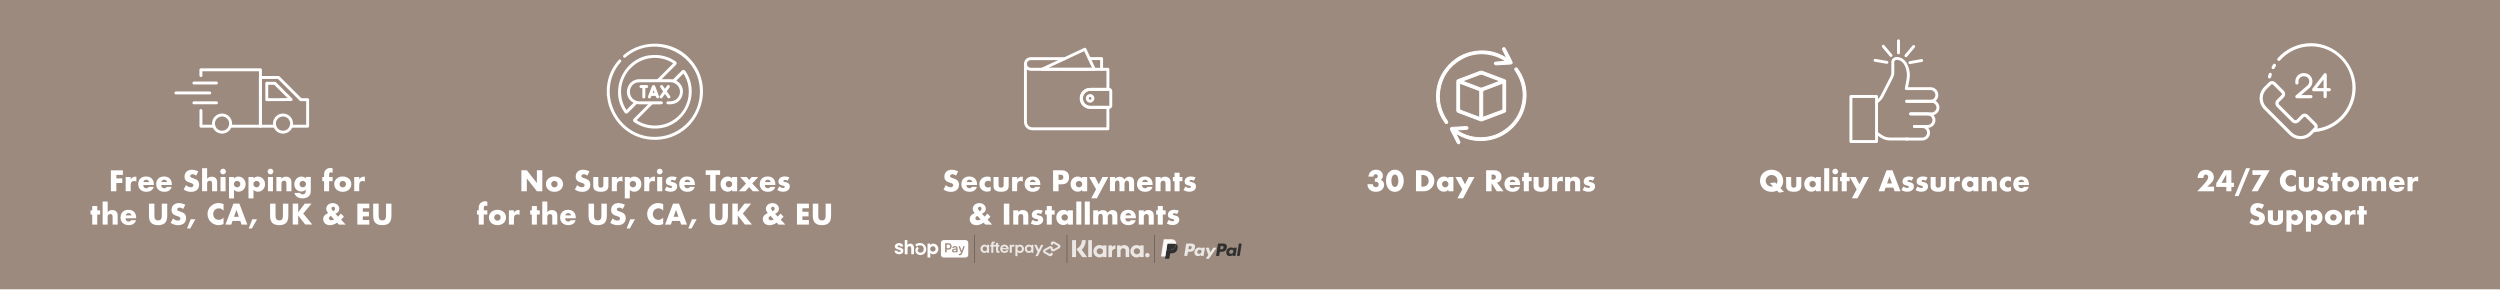 <?xml version="1.0" encoding="UTF-8"?>
<svg id="Layer_2" data-name="Layer 2" xmlns="http://www.w3.org/2000/svg" viewBox="0 0 1127.59 130.59">
  <defs>
    <style>
      .cls-1 {
        opacity: .79;
      }

      .cls-2 {
        opacity: .7;
      }

      .cls-3 {
        fill: #464646;
      }

      .cls-3, .cls-4, .cls-5, .cls-6 {
        stroke-width: 0px;
      }

      .cls-4 {
        fill: #735847;
      }

      .cls-5 {
        fill: #303030;
      }

      .cls-6 {
        fill: #fff;
      }
    </style>
  </defs>
  <g id="Layer_1-2" data-name="Layer 1">
    <g>
      <rect class="cls-6" width="1127.59" height="130.59"/>
      <g class="cls-2">
        <rect class="cls-4" width="1127.59" height="130.59"/>
      </g>
      <g>
        <g>
          <path class="cls-6" d="M117.46,57.58h-13.6c-.36,0-.66-.29-.66-.66,0-.36.29-.66.66-.66h1.44s.06,0,.09,0h11.41v-24.12h-25.52v1.95c0,.36-.29.66-.66.66s-.66-.29-.66-.66v-2.61c0-.36.29-.66.66-.66h26.84c.36,0,.66.29.66.66v25.44c0,.36-.29.66-.66.66ZM96.46,57.58h-5.83c-.36,0-.66-.29-.66-.66v-7.06c0-.36.29-.66.66-.66s.66.29.66.66v6.41h3.64s.05,0,.09,0h1.45c.36,0,.66.3.66.67,0,.36-.3.66-.66.66Z"/>
          <path class="cls-6" d="M127.65,60.28c-2.5,0-4.54-2.04-4.54-4.54,0-1.21.48-2.35,1.33-3.21.86-.85,2-1.32,3.21-1.32h0c2.5,0,4.53,2.03,4.53,4.53s-2.04,4.54-4.54,4.54ZM127.65,52.53c-.86,0-1.67.33-2.27.94-.61.61-.95,1.42-.95,2.28,0,1.78,1.45,3.22,3.22,3.22s3.22-1.45,3.22-3.22-1.44-3.22-3.22-3.22h0ZM100.16,60.28c-2.5,0-4.54-2.04-4.54-4.54,0-1.22.48-2.36,1.33-3.21.86-.85,1.99-1.32,3.2-1.32h0c2.5,0,4.54,2.03,4.54,4.53,0,2.5-2.04,4.54-4.54,4.54ZM100.15,52.53c-.86,0-1.66.33-2.27.94-.61.61-.94,1.41-.95,2.27,0,1.78,1.45,3.23,3.22,3.23s3.22-1.45,3.22-3.22c0-1.77-1.45-3.22-3.22-3.22h0Z"/>
          <path class="cls-6" d="M138.75,57.58h-7.39c-.36,0-.66-.29-.66-.66,0-.36.29-.66.66-.66h1.45s.06,0,.09,0h5.19v-10.65h-2.44c-.17,0-.34-.07-.47-.19l-9.82-9.82h-7.25v20.66h4.31s.07,0,.09,0h1.44c.36,0,.66.3.66.67,0,.36-.3.66-.66.66h-6.5c-.36,0-.66-.29-.66-.66v-21.98c0-.36.29-.66.66-.66h8.18c.17,0,.34.07.47.19l9.82,9.82h2.83c.36,0,.66.29.66.66v11.97c0,.36-.29.66-.66.66Z"/>
          <path class="cls-6" d="M97.63,47.04h-10.17c-.36,0-.66-.29-.66-.66s.29-.66.66-.66h10.17c.36,0,.66.29.66.66s-.29.66-.66.66ZM120.32,45.61c-.17,0-.34-.07-.46-.19-.12-.12-.19-.29-.19-.47v-7.38c0-.36.29-.66.66-.66h3.65c.17,0,.34.07.47.19l7.34,7.33c.19.19.25.47.14.72-.1.25-.34.41-.61.41l-10.99.05h0ZM120.98,38.24v6.06l8.74-.04-6.03-6.02h-2.72ZM94.6,42.58h-15.25c-.36,0-.66-.29-.66-.66s.29-.66.66-.66h15.25c.36,0,.66.29.66.66s-.29.66-.66.66ZM97.63,38.11h-10.17c-.36,0-.66-.29-.66-.66s.29-.66.66-.66h10.17c.36,0,.66.29.66.66s-.29.66-.66.66Z"/>
        </g>
        <g>
          <path class="cls-6" d="M55.43,78.89h-2.96v1.58h2.69v2.08h-2.69v3.71h-2.46v-9.45h5.41v2.08Z"/>
          <path class="cls-6" d="M56.67,79.83h2.27v1.05c.24-.38.54-.68.89-.88.35-.2.76-.31,1.23-.31h.19c.07,0,.15,0,.25.02v2.17c-.3-.15-.63-.23-.98-.23-.53,0-.92.16-1.18.47-.26.31-.39.77-.39,1.37v2.76h-2.27v-6.43Z"/>
          <path class="cls-6" d="M64.63,83.43c0,.98.46,1.47,1.38,1.47.49,0,.86-.2,1.12-.6h2.19c-.44,1.47-1.55,2.21-3.32,2.21-.54,0-1.04-.08-1.49-.24-.45-.16-.84-.4-1.16-.7-.32-.3-.57-.66-.75-1.08-.17-.42-.26-.88-.26-1.4s.08-1.02.25-1.45c.17-.43.4-.8.71-1.1.31-.3.68-.53,1.12-.7.44-.16.93-.24,1.48-.24s1.03.08,1.47.24c.43.16.8.4,1.1.71.3.31.53.69.69,1.13.16.45.24.95.24,1.51v.24h-4.77ZM67.28,82.11c-.08-.32-.23-.57-.46-.76-.23-.19-.52-.29-.85-.29-.35,0-.64.09-.86.28-.22.18-.36.44-.42.78h2.59Z"/>
          <path class="cls-6" d="M72.73,83.43c0,.98.46,1.47,1.38,1.47.49,0,.87-.2,1.12-.6h2.19c-.44,1.47-1.55,2.21-3.32,2.21-.54,0-1.04-.08-1.49-.24-.45-.16-.84-.4-1.16-.7-.32-.3-.57-.66-.75-1.08-.18-.42-.26-.88-.26-1.4s.08-1.02.25-1.45c.17-.43.41-.8.71-1.1.31-.3.68-.53,1.12-.7.44-.16.93-.24,1.48-.24s1.03.08,1.47.24c.43.16.8.4,1.1.71.3.31.53.69.69,1.13.16.45.24.95.24,1.51v.24h-4.77ZM75.39,82.11c-.08-.32-.23-.57-.46-.76-.23-.19-.52-.29-.85-.29-.35,0-.64.09-.86.28-.22.18-.36.44-.42.78h2.59Z"/>
          <path class="cls-6" d="M88.45,79.23c-.27-.22-.54-.38-.8-.48-.27-.1-.53-.16-.78-.16-.32,0-.58.08-.78.23s-.3.35-.3.59c0,.17.05.3.15.41s.23.2.39.28.35.15.55.21c.2.06.41.12.61.19.8.27,1.39.62,1.76,1.07.37.45.56,1.03.56,1.75,0,.48-.08.92-.24,1.32s-.4.73-.71,1.01c-.31.28-.7.5-1.15.65s-.97.23-1.55.23c-1.19,0-2.3-.35-3.32-1.06l1.05-1.98c.37.33.73.57,1.09.73.36.16.71.24,1.07.24.4,0,.7-.09.9-.28s.29-.39.29-.63c0-.14-.02-.26-.08-.37-.05-.1-.13-.2-.25-.29-.12-.09-.27-.17-.46-.24-.19-.08-.42-.16-.68-.25-.32-.1-.63-.21-.93-.33-.31-.12-.58-.28-.81-.48s-.43-.45-.58-.76c-.15-.3-.22-.69-.22-1.16s.08-.89.23-1.27c.15-.38.37-.71.65-.98.28-.27.62-.48,1.03-.63.4-.15.86-.23,1.36-.23.47,0,.96.06,1.47.19.51.13,1,.32,1.47.57l-.98,1.92Z"/>
          <path class="cls-6" d="M91.15,75.86h2.27v4.79c.31-.38.62-.63.94-.76.32-.13.69-.19,1.12-.19.81,0,1.42.22,1.83.67.41.45.62,1.05.62,1.81v4.08h-2.27v-3.25c0-.33-.02-.59-.08-.79-.05-.2-.13-.35-.25-.46-.2-.18-.44-.26-.73-.26-.38,0-.68.12-.88.34-.2.23-.31.56-.31.98v3.43h-2.27v-10.4Z"/>
          <path class="cls-6" d="M99.32,77.37c0-.18.03-.34.1-.5.07-.15.16-.29.28-.41s.25-.21.41-.28c.15-.07.32-.1.5-.1s.34.03.49.1c.16.07.29.16.41.28s.21.25.28.41c.07.15.1.32.1.5s-.03.34-.1.49c-.07.16-.16.29-.28.41-.12.12-.25.21-.41.28-.15.07-.32.1-.49.1s-.34-.03-.5-.1c-.15-.07-.29-.16-.41-.28-.12-.12-.21-.25-.28-.41-.07-.15-.1-.32-.1-.49ZM101.73,79.83v6.43h-2.27v-6.43h2.27Z"/>
          <path class="cls-6" d="M105.56,89.47h-2.27v-9.63h2.27v.71c.48-.61,1.14-.91,1.98-.91.46,0,.89.09,1.28.27.4.18.74.42,1.03.73.29.31.52.67.68,1.09.16.42.25.86.25,1.34s-.08.92-.25,1.33c-.16.41-.39.77-.68,1.08-.29.31-.63.55-1.02.73-.39.17-.82.26-1.28.26-.8,0-1.47-.28-2-.83v3.83ZM108.41,83.07c0-.2-.04-.39-.11-.57s-.17-.34-.31-.47c-.13-.13-.29-.24-.47-.32-.18-.08-.37-.12-.58-.12s-.39.04-.56.11c-.18.08-.33.18-.46.31-.13.13-.23.29-.31.47-.08.18-.12.37-.12.57s.04.39.11.56c.08.18.18.33.31.46.13.13.29.23.47.31.18.08.37.12.57.12s.39-.04.56-.11c.18-.08.33-.18.46-.31.13-.13.23-.29.31-.46.08-.17.12-.36.12-.55Z"/>
          <path class="cls-6" d="M114.34,89.47h-2.27v-9.63h2.27v.71c.48-.61,1.14-.91,1.98-.91.46,0,.89.09,1.28.27.4.18.74.42,1.03.73.29.31.52.67.68,1.09s.24.86.24,1.34-.08.92-.24,1.33-.39.77-.68,1.08c-.29.31-.63.55-1.02.73-.39.17-.82.26-1.28.26-.8,0-1.47-.28-2-.83v3.83ZM117.19,83.07c0-.2-.04-.39-.11-.57-.07-.18-.17-.34-.31-.47s-.29-.24-.47-.32-.37-.12-.58-.12-.39.04-.56.11c-.17.08-.33.18-.46.31s-.23.29-.31.47c-.08.18-.12.37-.12.57s.04.39.11.56c.08.18.18.33.31.46.13.13.29.23.47.31.18.08.37.12.57.12s.39-.04.56-.11c.17-.08.33-.18.46-.31.13-.13.23-.29.31-.46.08-.17.12-.36.12-.55Z"/>
          <path class="cls-6" d="M120.7,77.37c0-.18.03-.34.1-.5.07-.15.16-.29.28-.41.12-.12.25-.21.41-.28.16-.07.32-.1.5-.1s.34.03.5.1c.15.07.29.16.41.28s.21.25.28.41.1.32.1.5-.03.34-.1.49c-.07.16-.16.29-.28.41-.12.12-.25.21-.41.28-.15.07-.32.1-.5.1s-.34-.03-.5-.1c-.15-.07-.29-.16-.41-.28-.12-.12-.21-.25-.28-.41-.07-.15-.1-.32-.1-.49ZM123.12,79.83v6.43h-2.27v-6.43h2.27Z"/>
          <path class="cls-6" d="M124.67,79.83h2.27v.81c.31-.38.62-.63.94-.76.32-.13.69-.19,1.11-.19.45,0,.84.07,1.16.22.32.15.59.35.82.62.18.22.31.46.38.73.07.27.1.57.1.92v4.08h-2.27v-3.25c0-.32-.02-.57-.07-.77-.05-.2-.13-.35-.24-.47-.1-.1-.21-.17-.34-.21-.12-.04-.26-.06-.4-.06-.38,0-.68.12-.88.34-.21.23-.31.56-.31.98v3.43h-2.27v-6.43Z"/>
          <path class="cls-6" d="M140.18,79.83v5.99c0,.36-.02.68-.06.96-.04.28-.1.53-.17.75-.1.28-.26.53-.47.77-.21.24-.47.45-.77.62-.3.18-.64.31-1.02.41-.38.1-.79.15-1.23.15-.5,0-.96-.06-1.38-.19-.42-.12-.78-.3-1.1-.52-.31-.22-.57-.48-.77-.78-.2-.3-.33-.62-.4-.97h2.56c.16.43.52.64,1.08.64.48,0,.84-.13,1.1-.4s.38-.64.38-1.12v-.61c-.17.16-.33.29-.48.39-.15.1-.31.19-.47.26-.16.07-.33.11-.5.14-.17.03-.37.04-.58.04-.46,0-.88-.08-1.27-.24-.38-.16-.72-.38-1-.66-.28-.28-.5-.62-.65-1.02-.15-.4-.23-.84-.23-1.32s.08-.95.25-1.37c.17-.42.39-.79.68-1.1s.63-.56,1.03-.74c.4-.18.83-.27,1.3-.27.76,0,1.4.28,1.92.85v-.68h2.27ZM135.1,83.02c0,.21.04.4.11.58s.18.34.31.47c.13.13.28.24.46.31s.37.11.58.11.39-.04.57-.11.33-.18.46-.31.23-.29.31-.47c.08-.18.12-.37.12-.57s-.04-.4-.12-.58c-.08-.17-.19-.33-.32-.46-.13-.13-.29-.24-.47-.31-.18-.08-.37-.11-.56-.11s-.39.04-.56.12c-.17.08-.33.18-.46.31s-.24.28-.32.46c-.08.18-.12.36-.12.56Z"/>
          <path class="cls-6" d="M148.44,81.73v4.54h-2.27v-4.54h-.81v-1.89h.81v-.96c0-.53.05-.96.15-1.28.08-.27.22-.52.4-.75.18-.23.4-.43.64-.59s.51-.3.8-.39c.28-.09.56-.14.84-.14.19,0,.37.02.53.06.16.04.33.1.49.18v1.98c-.15-.08-.29-.13-.42-.17-.13-.04-.27-.06-.41-.06-.09,0-.19.01-.28.04s-.19.09-.27.18c-.08.09-.14.22-.17.39s-.04.4-.04.7v.8h1.59v1.89h-1.59Z"/>
          <path class="cls-6" d="M150.74,82.99c0-.48.1-.92.29-1.33.19-.41.46-.77.8-1.08.34-.3.75-.54,1.22-.72.47-.18.99-.26,1.55-.26s1.06.09,1.53.26c.47.17.88.41,1.23.71.35.31.62.67.81,1.09.19.42.29.89.29,1.4s-.1.98-.29,1.4c-.2.42-.47.79-.81,1.09-.34.31-.75.54-1.23.71-.48.17-1,.25-1.56.25s-1.06-.08-1.53-.25-.87-.41-1.21-.71c-.34-.31-.6-.68-.79-1.11-.19-.43-.29-.91-.29-1.43ZM153.14,83.02c0,.22.04.42.12.6.08.18.18.34.31.47.13.13.28.24.46.31s.37.11.57.11.39-.04.57-.11.33-.18.46-.31.23-.29.31-.47c.08-.18.12-.37.12-.58s-.04-.39-.12-.57c-.08-.18-.18-.34-.31-.47-.13-.13-.28-.24-.46-.31s-.37-.11-.57-.11-.39.04-.57.11-.33.18-.46.31c-.13.13-.23.29-.31.46-.08.18-.12.36-.12.56Z"/>
          <path class="cls-6" d="M159.76,79.83h2.27v1.05c.24-.38.54-.68.89-.88.35-.2.76-.31,1.23-.31h.19c.07,0,.15,0,.24.02v2.17c-.3-.15-.63-.23-.98-.23-.53,0-.92.16-1.18.47-.26.31-.39.77-.39,1.37v2.76h-2.27v-6.43Z"/>
          <path class="cls-6" d="M43.86,96.76v4.54h-2.27v-4.54h-.75v-1.89h.75v-1.93h2.27v1.93h1.29v1.89h-1.29Z"/>
          <path class="cls-6" d="M46.29,90.9h2.27v4.79c.31-.38.62-.63.94-.76.32-.13.69-.19,1.12-.19.81,0,1.42.22,1.83.67.41.45.62,1.05.62,1.81v4.08h-2.27v-3.25c0-.33-.02-.59-.08-.79-.05-.2-.13-.35-.25-.46-.2-.18-.44-.26-.73-.26-.38,0-.68.12-.88.34-.2.23-.31.56-.31.98v3.43h-2.27v-10.4Z"/>
          <path class="cls-6" d="M56.65,98.46c0,.98.46,1.47,1.38,1.47.49,0,.86-.2,1.12-.6h2.19c-.44,1.47-1.55,2.21-3.32,2.21-.54,0-1.04-.08-1.49-.24-.45-.16-.84-.4-1.16-.7-.32-.3-.57-.66-.75-1.08-.17-.42-.26-.88-.26-1.4s.08-1.02.25-1.45c.17-.43.4-.8.71-1.1.31-.3.68-.53,1.12-.7.44-.16.93-.24,1.48-.24s1.03.08,1.47.24c.43.16.8.4,1.1.71.3.31.53.69.69,1.13.16.45.24.95.24,1.51v.24h-4.77ZM59.31,97.15c-.08-.32-.23-.57-.46-.76-.23-.19-.52-.29-.85-.29-.35,0-.64.09-.86.28-.22.18-.36.44-.42.78h2.59Z"/>
          <path class="cls-6" d="M69.64,91.85v5.14c0,.28,0,.56.03.85.02.29.08.55.19.78.1.23.27.42.5.57.23.15.54.22.95.22s.72-.07.95-.22c.22-.15.39-.34.5-.57.11-.23.17-.5.19-.78s.03-.57.03-.85v-5.14h2.44v5.47c0,1.47-.34,2.54-1.01,3.22-.67.68-1.71,1.01-3.1,1.01s-2.43-.34-3.11-1.01-1.01-1.75-1.01-3.22v-5.47h2.46Z"/>
          <path class="cls-6" d="M82.59,94.27c-.27-.22-.54-.38-.8-.48-.27-.1-.53-.16-.78-.16-.32,0-.58.08-.78.23s-.3.35-.3.59c0,.17.05.3.15.41s.23.2.39.28.35.15.55.21c.2.06.41.12.61.19.8.27,1.39.62,1.76,1.07.37.45.56,1.03.56,1.75,0,.48-.08.92-.24,1.32s-.4.73-.71,1.01c-.31.28-.7.5-1.15.65s-.97.23-1.55.23c-1.19,0-2.3-.35-3.32-1.06l1.05-1.98c.37.33.73.57,1.09.73.36.16.71.24,1.07.24.4,0,.7-.09.9-.28s.29-.39.29-.63c0-.14-.02-.26-.08-.37-.05-.1-.13-.2-.25-.29-.12-.09-.27-.17-.46-.24-.19-.08-.42-.16-.68-.25-.32-.1-.63-.21-.93-.33-.31-.12-.58-.28-.81-.48s-.43-.45-.58-.76c-.15-.3-.22-.69-.22-1.16s.08-.89.23-1.27c.15-.38.37-.71.65-.98.28-.27.62-.48,1.03-.63.4-.15.86-.23,1.36-.23.47,0,.96.06,1.47.19.51.13,1,.32,1.47.57l-.98,1.92Z"/>
          <path class="cls-6" d="M85.98,98.9h2.13l-2.3,4.15h-1.45l1.63-4.15Z"/>
          <path class="cls-6" d="M100.81,95c-.57-.69-1.27-1.04-2.1-1.04-.37,0-.71.07-1.02.2-.31.13-.58.31-.81.54-.23.23-.4.5-.53.82-.13.32-.19.66-.19,1.03s.06.72.19,1.04c.13.32.31.59.54.83.23.23.5.42.81.55.31.13.64.2,1,.2.79,0,1.49-.33,2.12-1v2.91l-.25.09c-.38.13-.73.23-1.05.29s-.65.09-.96.09c-.65,0-1.28-.12-1.87-.37-.6-.25-1.12-.59-1.58-1.04-.46-.45-.82-.98-1.1-1.59-.28-.61-.41-1.28-.41-2.01s.14-1.39.41-2,.63-1.13,1.09-1.57.98-.78,1.58-1.03c.6-.25,1.23-.37,1.89-.37.38,0,.75.04,1.11.12s.75.2,1.15.37v2.93Z"/>
          <path class="cls-6" d="M108.38,99.65h-3.51l-.56,1.64h-2.62l3.59-9.45h2.68l3.59,9.45h-2.62l-.56-1.64ZM107.73,97.79l-1.1-3.14-1.1,3.14h2.21Z"/>
          <path class="cls-6" d="M113.79,98.9h2.13l-2.31,4.15h-1.45l1.63-4.15Z"/>
          <path class="cls-6" d="M124.28,91.85v5.14c0,.28.01.56.03.85s.08.55.19.78c.1.23.27.42.49.57.23.15.54.22.95.22s.72-.07.95-.22c.22-.15.39-.34.5-.57.11-.23.17-.5.19-.78.02-.29.03-.57.03-.85v-5.14h2.44v5.47c0,1.47-.34,2.54-1.01,3.22-.67.68-1.71,1.01-3.1,1.01s-2.43-.34-3.11-1.01c-.68-.68-1.01-1.75-1.01-3.22v-5.47h2.46Z"/>
          <path class="cls-6" d="M134.49,95.74l2.99-3.9h3.03l-3.75,4.47,4.1,4.97h-3.18l-3.19-4.1v4.1h-2.46v-9.45h2.46v3.9Z"/>
          <path class="cls-6" d="M152.5,97.69c.5-.48.91-.93,1.23-1.35l1.39,1.34c-.14.19-.3.39-.48.58s-.39.4-.62.62l-.19.18,2.1,2.24h-3.06l-.83-.86c-1.13.75-2.21,1.13-3.24,1.13-.44,0-.85-.07-1.22-.2-.37-.13-.68-.32-.95-.56-.27-.24-.48-.53-.63-.86s-.23-.69-.23-1.08c0-.35.05-.66.14-.93.1-.27.26-.53.49-.78.18-.19.37-.36.58-.5s.47-.28.78-.42l.26-.12-.16-.19c-.48-.61-.73-1.19-.73-1.74,0-.37.08-.71.23-1.03s.36-.59.62-.82c.26-.23.57-.41.93-.54.36-.13.75-.19,1.17-.19s.82.06,1.18.19c.36.13.67.31.93.54.26.23.47.51.61.82s.22.65.22,1.02c0,.25-.03.48-.09.68-.06.2-.16.4-.29.58s-.32.35-.54.51c-.22.16-.5.33-.82.49l1.19,1.25ZM149.22,97.35c-.59.37-.89.74-.89,1.1,0,.13.03.26.09.37.06.11.14.21.24.29.1.08.21.14.34.19.13.05.27.07.42.07.42,0,.85-.14,1.29-.41l-1.49-1.6ZM150.24,95.29c.58-.35.88-.74.88-1.18,0-.23-.08-.44-.23-.61s-.35-.26-.59-.26c-.23,0-.41.08-.56.23s-.23.34-.23.56c0,.3.25.72.74,1.25Z"/>
          <path class="cls-6" d="M166.56,93.93h-2.92v1.58h2.76v2.08h-2.76v1.63h2.92v2.08h-5.38v-9.45h5.38v2.08Z"/>
          <path class="cls-6" d="M170.78,91.85v5.14c0,.28.01.56.03.85s.08.55.19.78c.1.23.27.42.49.57.23.15.54.22.95.22s.72-.07.95-.22c.22-.15.39-.34.5-.57.11-.23.17-.5.19-.78.02-.29.03-.57.03-.85v-5.14h2.44v5.47c0,1.47-.34,2.54-1.01,3.22-.67.68-1.71,1.01-3.1,1.01s-2.43-.34-3.11-1.01c-.68-.68-1.01-1.75-1.01-3.22v-5.47h2.46Z"/>
        </g>
      </g>
      <g>
        <g>
          <path class="cls-6" d="M846.38,64.5h-11.55c-.36,0-.66-.29-.66-.66v-20.33c0-.36.29-.66.66-.66h11.55c.36,0,.66.29.66.66v20.33c0,.36-.29.66-.66.66ZM835.49,63.18h10.24v-19.01h-10.24v19.01Z"/>
          <path class="cls-6" d="M852.33,63.34c-1.47,0-2.89-.44-4.11-1.27l-2.22-1.52c-.3-.21-.38-.62-.17-.92.21-.3.62-.38.92-.17l2.22,1.52c1,.68,2.16,1.04,3.37,1.04h8.06c.36,0,.66.29.66.66s-.29.66-.66.66h-8.06ZM869.46,57.69h-5.97c-.36,0-.66-.29-.66-.66s.29-.66.66-.66h5.97c1.2,0,2.17-.98,2.17-2.17s-.98-2.18-2.17-2.18h-7.69c-.36,0-.66-.29-.66-.66s.29-.66.66-.66h7.69c1.93,0,3.49,1.57,3.49,3.49s-1.57,3.5-3.49,3.5ZM846.37,46.85c-.18,0-.35-.07-.48-.21-.25-.27-.23-.68.03-.93l1.19-1.11c.46-.42.84-.92,1.13-1.47l4.42-8.65c.26-.51.39-1.07.4-1.64v-4.79c0-.62.24-1.22.68-1.66.44-.45,1.03-.69,1.66-.69,1.62,0,3.83.69,5.18,3.97.82,2.05,1.04,4.28.62,6.44l-.6,3.22h10.17c1.93.01,3.49,1.59,3.48,3.51,0,1.94-1.56,3.51-3.49,3.52h-10.77c-.36,0-.66-.29-.66-.66s.29-.66.66-.66h10.76c1.2,0,2.18-.98,2.18-2.18,0-1.23-.96-2.21-2.16-2.22h-10.96c-.2,0-.38-.09-.51-.24-.13-.15-.18-.35-.14-.54l.75-4.01c.37-1.92.19-3.88-.54-5.7-.86-2.09-2.2-3.15-3.96-3.15-.27,0-.53.11-.73.3-.19.2-.3.46-.3.73v4.79c0,.78-.19,1.55-.54,2.24l-4.42,8.66c-.36.69-.83,1.31-1.41,1.83l-1.19,1.11c-.13.12-.29.18-.45.18Z"/>
          <path class="cls-6" d="M867.01,63.37h-7.22c-.36,0-.66-.29-.66-.66s.29-.66.66-.66h7.21c1.2,0,2.18-.98,2.18-2.18,0-1.2-.98-2.18-2.18-2.18h-3.53c-.36,0-.66-.29-.66-.66s.29-.66.66-.66h3.53c1.93,0,3.5,1.57,3.5,3.5,0,1.93-1.57,3.5-3.5,3.5ZM871.24,52.01h-9.47c-.36,0-.66-.29-.66-.66s.29-.66.66-.66h9.47c1.21,0,2.18-.98,2.18-2.17,0-1.21-.98-2.18-2.18-2.18h-11.24c-.36,0-.66-.29-.66-.66s.29-.66.66-.66h11.25c.93,0,1.81.36,2.47,1.02.66.66,1.03,1.54,1.03,2.47,0,1.93-1.57,3.5-3.49,3.5ZM861.4,28.9c-.31,0-.59-.22-.65-.54-.06-.36.18-.7.53-.76l5.35-.95c.37-.06.7.18.76.53.06.36-.18.7-.53.76l-5.35.95s-.08,0-.12,0ZM851.07,28.78s-.08,0-.12,0l-5.35-.95c-.36-.06-.6-.41-.53-.76.06-.36.4-.6.76-.53l5.35.95c.36.06.6.41.53.76-.06.32-.33.54-.65.54ZM859.64,25.78c-.15,0-.3-.05-.42-.15-.28-.23-.32-.65-.08-.93l3.49-4.16c.23-.28.65-.31.93-.08.28.23.32.65.08.93l-3.49,4.16c-.13.16-.32.24-.5.24ZM852.91,25.69c-.19,0-.38-.08-.51-.24l-3.49-4.17c-.23-.28-.2-.7.08-.93.28-.23.7-.2.93.08l3.49,4.17c.23.28.2.7-.08.93-.12.1-.27.15-.42.15ZM856.29,24.5c-.36,0-.66-.29-.66-.66v-5.43c0-.36.29-.66.66-.66s.66.29.66.66v5.43c0,.36-.29.66-.66.66Z"/>
        </g>
        <g>
          <path class="cls-6" d="M793.82,81.54c0-.7.13-1.36.39-1.96s.62-1.13,1.08-1.58,1.01-.8,1.65-1.06,1.34-.38,2.11-.38,1.46.13,2.1.38c.64.25,1.2.61,1.66,1.06.46.45.82.98,1.08,1.58s.39,1.26.39,1.96c0,.65-.11,1.26-.32,1.82s-.52,1.06-.92,1.49l1.6,1.68-2.25.35-.86-.89c-.37.17-.76.3-1.17.39-.41.1-.85.14-1.31.14-.77,0-1.47-.13-2.11-.38s-1.19-.61-1.65-1.06-.82-.98-1.08-1.58-.39-1.26-.39-1.96ZM796.39,81.54c0,.38.07.72.21,1.04.14.32.33.59.58.83.24.23.52.42.85.54.32.13.66.19,1.02.19.22,0,.43-.03.65-.08l-1.4-1.48,2.32-.29.65.69c.3-.42.45-.9.45-1.45,0-.38-.07-.72-.21-1.04-.14-.32-.34-.59-.58-.83-.25-.23-.53-.42-.85-.54-.32-.13-.66-.19-1.02-.19s-.7.07-1.02.19c-.32.13-.6.31-.85.54-.24.23-.43.51-.58.83-.14.32-.21.66-.21,1.04Z"/>
          <path class="cls-6" d="M807.89,79.83v3.62c0,.79.38,1.19,1.15,1.19s1.15-.4,1.15-1.19v-3.62h2.27v4.06c0,.87-.29,1.52-.86,1.96-.57.43-1.43.65-2.56.65s-1.99-.22-2.56-.65c-.57-.43-.86-1.09-.86-1.96v-4.06h2.27Z"/>
          <path class="cls-6" d="M818.97,79.83h2.28v6.43h-2.28v-.71c-.49.61-1.14.91-1.97.91-.47,0-.9-.09-1.29-.26s-.74-.41-1.03-.72c-.29-.31-.52-.67-.68-1.09-.16-.42-.24-.87-.24-1.37,0-.46.08-.9.24-1.31.16-.41.38-.78.66-1.08.28-.31.62-.55,1.02-.73.39-.18.83-.27,1.3-.27.8,0,1.47.28,1.99.84v-.64ZM816.11,83.03c0,.21.04.4.11.58s.18.34.31.47c.13.13.28.24.46.31s.37.11.58.11.39-.04.57-.11.33-.18.46-.31c.13-.13.23-.29.31-.46.08-.17.12-.36.12-.56s-.04-.39-.12-.57c-.08-.18-.18-.34-.31-.47-.13-.13-.28-.24-.46-.31s-.37-.11-.57-.11-.4.04-.58.11-.33.18-.46.31c-.13.13-.23.29-.31.46-.08.17-.11.36-.11.56Z"/>
          <path class="cls-6" d="M825.05,75.86v10.4h-2.27v-10.4h2.27Z"/>
          <path class="cls-6" d="M826.46,77.37c0-.18.03-.34.1-.5s.16-.29.28-.41.25-.21.41-.28c.15-.07.32-.1.5-.1s.34.03.5.1c.15.07.29.16.41.28.12.12.21.25.28.41.07.15.1.32.1.5s-.03.34-.1.49c-.07.16-.16.29-.28.41s-.25.21-.41.28c-.16.07-.32.1-.5.1s-.34-.03-.5-.1c-.15-.07-.29-.16-.41-.28-.12-.12-.21-.25-.28-.41-.07-.15-.1-.32-.1-.49ZM828.87,79.83v6.43h-2.27v-6.43h2.27Z"/>
          <path class="cls-6" d="M832.96,81.73v4.54h-2.27v-4.54h-.75v-1.89h.75v-1.93h2.27v1.93h1.29v1.89h-1.29Z"/>
          <path class="cls-6" d="M837.43,85.38l-3.11-5.55h2.63l1.72,3.29,1.67-3.29h2.61l-5.16,9.63h-2.54l2.19-4.08Z"/>
          <path class="cls-6" d="M853.98,84.62h-3.51l-.56,1.64h-2.62l3.6-9.45h2.68l3.6,9.45h-2.62l-.56-1.64ZM853.33,82.75l-1.1-3.14-1.1,3.14h2.21Z"/>
          <path class="cls-6" d="M862.29,81.49c-.42-.22-.83-.33-1.23-.33-.21,0-.38.04-.51.12-.13.08-.19.2-.19.34,0,.08.01.14.03.18.02.05.07.09.14.13.07.04.17.08.31.11.14.03.32.08.54.12.63.12,1.09.35,1.4.67.31.32.46.73.46,1.23,0,.38-.08.71-.23,1.01s-.36.55-.63.76c-.27.21-.59.36-.96.48-.38.11-.79.17-1.24.17-.87,0-1.72-.25-2.57-.74l.83-1.6c.63.43,1.24.65,1.8.65.21,0,.38-.05.51-.14s.2-.21.2-.35c0-.08-.01-.15-.03-.21s-.06-.1-.13-.15c-.07-.05-.17-.09-.29-.12-.13-.04-.3-.08-.51-.12-.7-.14-1.19-.35-1.47-.63-.28-.28-.42-.67-.42-1.16,0-.36.07-.68.2-.97.13-.29.33-.53.58-.73.25-.2.55-.36.91-.46.35-.11.75-.16,1.18-.16.71,0,1.4.14,2.07.41l-.76,1.48Z"/>
          <path class="cls-6" d="M868.66,81.49c-.42-.22-.83-.33-1.23-.33-.21,0-.38.04-.51.12-.13.08-.19.2-.19.34,0,.08.01.14.03.18.02.05.07.09.14.13.07.04.17.08.31.11.14.03.32.08.54.12.63.12,1.09.35,1.4.67.31.32.46.73.46,1.23,0,.38-.08.71-.23,1.01s-.36.55-.63.76c-.27.21-.59.36-.96.48-.38.11-.79.17-1.24.17-.87,0-1.72-.25-2.57-.74l.83-1.6c.63.43,1.24.65,1.8.65.21,0,.38-.05.51-.14s.2-.21.2-.35c0-.08-.01-.15-.03-.21s-.06-.1-.13-.15c-.07-.05-.17-.09-.29-.12-.13-.04-.3-.08-.51-.12-.7-.14-1.19-.35-1.47-.63-.28-.28-.42-.67-.42-1.16,0-.36.07-.68.2-.97.13-.29.33-.53.58-.73.25-.2.55-.36.91-.46.35-.11.75-.16,1.18-.16.71,0,1.4.14,2.07.41l-.76,1.48Z"/>
          <path class="cls-6" d="M873.05,79.83v3.62c0,.79.38,1.19,1.15,1.19s1.15-.4,1.15-1.19v-3.62h2.27v4.06c0,.87-.29,1.52-.86,1.96-.57.43-1.43.65-2.56.65s-1.99-.22-2.56-.65c-.57-.43-.86-1.09-.86-1.96v-4.06h2.27Z"/>
          <path class="cls-6" d="M879.16,79.83h2.27v1.05c.24-.38.54-.68.89-.88.35-.2.76-.31,1.23-.31h.19c.07,0,.15,0,.24.02v2.17c-.3-.15-.63-.23-.98-.23-.53,0-.92.16-1.18.47-.26.31-.39.77-.39,1.37v2.76h-2.27v-6.43Z"/>
          <path class="cls-6" d="M890.04,79.83h2.28v6.43h-2.28v-.71c-.49.61-1.14.91-1.97.91-.47,0-.9-.09-1.29-.26s-.74-.41-1.03-.72c-.29-.31-.52-.67-.68-1.09-.16-.42-.24-.87-.24-1.37,0-.46.08-.9.24-1.31.16-.41.38-.78.66-1.08.28-.31.62-.55,1.02-.73.39-.18.83-.27,1.3-.27.8,0,1.47.28,1.99.84v-.64ZM887.18,83.03c0,.21.04.4.11.58s.18.34.31.47c.13.13.28.24.46.31s.37.11.58.11.39-.04.57-.11.33-.18.46-.31c.13-.13.23-.29.31-.46.08-.17.12-.36.12-.56s-.04-.39-.12-.57c-.08-.18-.18-.34-.31-.47-.13-.13-.28-.24-.46-.31s-.37-.11-.57-.11-.4.04-.58.11-.33.18-.46.31c-.13.13-.23.29-.31.46-.08.17-.11.36-.11.56Z"/>
          <path class="cls-6" d="M893.86,79.83h2.27v.81c.31-.38.62-.63.94-.76.32-.13.69-.19,1.12-.19.45,0,.84.07,1.16.22.32.15.59.35.82.62.18.22.31.46.38.73.07.27.1.57.1.92v4.08h-2.27v-3.25c0-.32-.02-.57-.07-.77-.05-.2-.13-.35-.24-.47-.1-.1-.21-.17-.34-.21-.13-.04-.26-.06-.4-.06-.38,0-.68.12-.88.34-.21.23-.31.56-.31.98v3.43h-2.27v-6.43Z"/>
          <path class="cls-6" d="M907.02,81.91c-.39-.27-.79-.4-1.19-.4-.22,0-.42.04-.61.11-.19.08-.35.18-.5.32-.14.14-.25.3-.33.49-.08.19-.12.4-.12.63s.04.43.12.62c.08.19.19.35.33.49s.3.24.5.32c.19.08.4.11.61.11.43,0,.82-.15,1.19-.44v1.93c-.56.24-1.09.36-1.59.36-.47,0-.91-.08-1.33-.24-.42-.16-.79-.39-1.12-.68-.32-.3-.58-.65-.77-1.06-.19-.41-.29-.88-.29-1.38s.09-.97.28-1.4.43-.79.75-1.09.7-.54,1.13-.71c.44-.17.91-.26,1.41-.26.55,0,1.06.12,1.53.35v1.93Z"/>
          <path class="cls-6" d="M910.36,83.43c0,.98.46,1.47,1.38,1.47.49,0,.86-.2,1.11-.6h2.19c-.44,1.47-1.55,2.21-3.32,2.21-.54,0-1.04-.08-1.49-.24-.45-.16-.84-.4-1.16-.7-.32-.3-.57-.66-.75-1.08-.17-.42-.26-.88-.26-1.4s.08-1.02.25-1.45c.17-.43.41-.8.71-1.1.31-.3.68-.53,1.12-.7.44-.16.93-.24,1.48-.24s1.03.08,1.47.24c.43.16.8.4,1.1.71.3.31.53.69.69,1.13.16.45.24.95.24,1.51v.24h-4.77ZM913.01,82.11c-.08-.32-.23-.57-.46-.76-.23-.19-.52-.29-.85-.29-.35,0-.64.09-.86.28-.22.18-.36.44-.42.78h2.59Z"/>
        </g>
      </g>
      <g>
        <g>
          <path class="cls-6" d="M1042.38,19.46c-5.78,0-11.28,2.49-15.09,6.83-.26.3-.23.76.07,1.02.3.26.76.23,1.02-.07,3.54-4.03,8.65-6.34,14.01-6.34,10.28,0,18.64,8.36,18.64,18.64,0,9.3-6.82,17.08-15.83,18.43.34-.77.2-1.69-.43-2.32l-3.8-3.79c-.81-.82-2.14-.82-2.96,0l-2.11,2.11c-.31.31-.84.31-1.15,0l-6.79-6.79c-.32-.32-.32-.83,0-1.15l2.11-2.11c.4-.39.61-.92.61-1.48s-.22-1.08-.61-1.48l-3.79-3.79c-.82-.82-2.14-.82-2.96,0l-2.09,2.09c-2.78,2.78-2.78,7.3,0,10.08l11.37,11.37c1.39,1.39,3.22,2.08,5.04,2.08s3.65-.69,5.04-2.08l1.13-1.13c10.49-.73,18.67-9.47,18.67-20.03s-9.01-20.08-20.08-20.08h0ZM1041.65,59.69c-2.22,2.22-5.82,2.22-8.04,0l-11.37-11.37c-2.22-2.22-2.22-5.82,0-8.04l2.09-2.09c.13-.13.29-.19.46-.19s.33.06.46.19l3.79,3.79c.12.12.19.29.19.46s-.07.34-.19.46l-2.11,2.11c-.43.43-.66.99-.66,1.59s.23,1.17.66,1.59l6.79,6.79c.88.88,2.31.88,3.19,0l2.11-2.11c.25-.25.66-.25.92,0l3.79,3.79c.25.25.25.66,0,.92l-2.09,2.09h0Z"/>
          <path class="cls-6" d="M1024.18,32.88c-.38-.12-.79.09-.91.46-.12.38-.23.76-.34,1.15-.1.39.13.78.52.88.06.02.12.02.18.02.32,0,.61-.22.7-.54.09-.36.2-.72.31-1.07.12-.38-.08-.79-.46-.91Z"/>
          <path class="cls-6" d="M1024.93,31.11c.11.06.22.08.34.08.26,0,.51-.14.64-.38.18-.33.36-.65.55-.97.21-.34.1-.79-.24-.99-.34-.21-.78-.1-.99.24-.21.34-.41.69-.59,1.04-.19.35-.05.79.3.98Z"/>
          <path class="cls-6" d="M1039.32,32.97h-.36c-2.04,0-3.7,1.69-3.7,3.78v.65c0,.4.32.72.72.72s.72-.32.72-.72v-.65c0-1.29,1.01-2.33,2.25-2.33h.36c1.24,0,2.25,1.05,2.25,2.33,0,.7-.3,1.35-.82,1.8l-5.24,4.49c-.23.2-.31.52-.21.8s.38.47.68.47h6.31c.4,0,.72-.32.72-.72s-.32-.72-.72-.72h-4.36l3.76-3.22c.84-.72,1.32-1.77,1.32-2.89,0-2.08-1.66-3.78-3.7-3.78Z"/>
          <path class="cls-6" d="M1048.96,33.01c-.29-.1-.62,0-.8.24l-5.19,6.76c-.17.22-.2.51-.08.76.12.25.37.4.65.4h4.47v2.41c0,.4.32.72.72.72s.72-.32.72-.72v-2.41h1.14c.4,0,.72-.32.72-.72s-.32-.72-.72-.72h-1.14v-6.04c0-.31-.2-.58-.49-.68ZM1048.01,39.73h-3l3-3.91v3.91Z"/>
        </g>
        <g>
          <path class="cls-6" d="M998.63,86.26h-7.6l2.34-2.43c.62-.64,1.1-1.19,1.45-1.63.35-.45.61-.82.78-1.13.17-.31.28-.56.32-.75.04-.19.06-.35.06-.49,0-.14-.02-.28-.07-.41s-.12-.25-.21-.36-.2-.19-.33-.25c-.13-.06-.28-.09-.46-.09-.33,0-.59.11-.78.33-.19.22-.28.49-.28.81,0,.09.01.23.04.4h-2.68c0-.55.09-1.05.27-1.5s.43-.84.76-1.17c.33-.33.71-.58,1.16-.75.45-.18.94-.26,1.47-.26s1.01.08,1.46.25.83.4,1.16.7c.33.3.58.66.76,1.07.18.41.28.86.28,1.35,0,.52-.11,1-.33,1.43-.22.44-.58.89-1.06,1.35l-1.57,1.46h3.06v2.08Z"/>
          <path class="cls-6" d="M1006.43,82.44h1.14v1.88h-1.14v1.94h-2.28v-1.94h-4.56v-1.58l3.61-5.93h3.23v5.62ZM1004.14,82.44v-3.72l-2.17,3.72h2.17Z"/>
          <path class="cls-6" d="M1013.06,75.86h1.79l-5.16,12.57h-1.78l5.15-12.57Z"/>
          <path class="cls-6" d="M1019.89,78.89h-3.95v-2.08h7.75l-5.41,9.45h-2.71l4.31-7.37Z"/>
          <path class="cls-6" d="M1035.51,79.97c-.57-.69-1.27-1.04-2.1-1.04-.37,0-.71.07-1.02.2-.31.13-.58.31-.81.54-.23.23-.4.5-.53.82-.13.32-.19.66-.19,1.03s.06.72.19,1.04c.13.32.31.59.54.83.23.23.5.42.81.55s.64.2,1,.2c.79,0,1.49-.33,2.12-1v2.91l-.25.09c-.38.13-.73.23-1.05.29-.33.06-.65.09-.96.09-.65,0-1.28-.12-1.87-.37-.6-.25-1.12-.59-1.58-1.04-.46-.45-.82-.98-1.1-1.59-.28-.61-.41-1.28-.41-2.01s.14-1.39.41-2,.63-1.13,1.09-1.57.98-.78,1.58-1.03c.6-.25,1.23-.37,1.89-.37.38,0,.75.04,1.11.12s.75.2,1.15.37v2.93Z"/>
          <path class="cls-6" d="M1039.12,79.83v3.62c0,.79.38,1.19,1.15,1.19s1.15-.4,1.15-1.19v-3.62h2.27v4.06c0,.87-.29,1.52-.86,1.96-.57.43-1.43.65-2.56.65s-1.99-.22-2.56-.65c-.57-.43-.86-1.09-.86-1.96v-4.06h2.27Z"/>
          <path class="cls-6" d="M1049.5,81.49c-.42-.22-.83-.33-1.23-.33-.21,0-.38.04-.51.12-.13.08-.19.2-.19.34,0,.08.01.14.03.18.02.05.07.09.14.13.07.04.17.08.31.11.14.03.32.08.54.12.63.12,1.09.35,1.4.67.31.32.46.73.46,1.23,0,.38-.08.71-.23,1.01s-.36.55-.63.76c-.27.21-.59.36-.96.48-.38.11-.79.17-1.24.17-.87,0-1.72-.25-2.57-.74l.83-1.6c.63.43,1.24.65,1.8.65.21,0,.38-.05.51-.14s.2-.21.2-.35c0-.08-.01-.15-.03-.21s-.06-.1-.13-.15c-.07-.05-.17-.09-.29-.12-.13-.04-.3-.08-.51-.12-.7-.14-1.19-.35-1.47-.63-.28-.28-.42-.67-.42-1.16,0-.36.07-.68.2-.97.13-.29.33-.53.58-.73.25-.2.55-.36.91-.46.35-.11.75-.16,1.18-.16.71,0,1.4.14,2.07.41l-.76,1.48Z"/>
          <path class="cls-6" d="M1054.32,81.73v4.54h-2.27v-4.54h-.75v-1.89h.75v-1.93h2.27v1.93h1.29v1.89h-1.29Z"/>
          <path class="cls-6" d="M1056.32,82.99c0-.48.1-.92.29-1.33.19-.41.46-.77.8-1.08.34-.3.75-.54,1.22-.72.47-.18.99-.26,1.55-.26s1.06.09,1.54.26c.47.17.88.41,1.23.71.35.31.62.67.81,1.09.19.42.29.89.29,1.4s-.1.98-.29,1.4c-.2.42-.47.79-.81,1.09-.34.31-.75.54-1.23.71-.48.17-1,.25-1.56.25s-1.06-.08-1.53-.25-.87-.41-1.21-.71c-.34-.31-.6-.68-.79-1.11-.19-.43-.29-.91-.29-1.43ZM1058.72,83.02c0,.22.04.42.12.6s.18.34.31.47c.13.13.28.24.46.31s.37.11.57.11.39-.04.57-.11.33-.18.46-.31c.13-.13.23-.29.31-.47s.12-.37.12-.58-.04-.39-.12-.57-.18-.34-.31-.47c-.13-.13-.28-.24-.46-.31s-.37-.11-.57-.11-.39.04-.57.11-.33.18-.46.31c-.13.13-.23.29-.31.46-.08.18-.12.36-.12.56Z"/>
          <path class="cls-6" d="M1065.34,79.83h2.27v.79c.62-.59,1.31-.89,2.08-.89.95,0,1.68.4,2.18,1.2.51-.81,1.24-1.22,2.18-1.22.3,0,.58.04.85.13.27.09.5.23.69.41.19.19.34.43.46.73.11.3.17.66.17,1.09v4.17h-2.27v-3.17c0-.33-.02-.59-.07-.8-.05-.21-.11-.37-.2-.49s-.19-.2-.31-.24c-.12-.04-.24-.06-.38-.06-.73,0-1.09.53-1.09,1.59v3.17h-2.27v-3.17c0-.33-.02-.59-.06-.81-.04-.21-.1-.38-.18-.51-.08-.12-.18-.21-.31-.26s-.27-.07-.44-.07c-.14,0-.28.02-.4.06-.13.04-.24.12-.33.24-.1.12-.17.29-.23.5-.05.21-.08.49-.08.83v3.17h-2.27v-6.43Z"/>
          <path class="cls-6" d="M1079.81,83.43c0,.98.46,1.47,1.38,1.47.49,0,.86-.2,1.11-.6h2.19c-.44,1.47-1.55,2.21-3.32,2.21-.54,0-1.04-.08-1.49-.24-.45-.16-.84-.4-1.16-.7-.32-.3-.57-.66-.75-1.08-.17-.42-.26-.88-.26-1.4s.08-1.02.25-1.45c.17-.43.41-.8.71-1.1.31-.3.68-.53,1.12-.7.44-.16.93-.24,1.48-.24s1.03.08,1.47.24c.43.16.8.4,1.1.71.3.31.53.69.69,1.13.16.45.24.95.24,1.51v.24h-4.77ZM1082.47,82.11c-.08-.32-.23-.57-.46-.76-.23-.19-.52-.29-.85-.29-.35,0-.64.09-.86.28-.22.18-.36.44-.42.78h2.59Z"/>
          <path class="cls-6" d="M1085.88,79.83h2.27v1.05c.24-.38.54-.68.89-.88.35-.2.76-.31,1.23-.31h.19c.07,0,.15,0,.24.02v2.17c-.3-.15-.63-.23-.98-.23-.53,0-.92.16-1.18.47-.26.31-.39.77-.39,1.37v2.76h-2.27v-6.43Z"/>
          <path class="cls-6" d="M1020.2,94.27c-.27-.22-.54-.38-.8-.48-.27-.1-.53-.16-.78-.16-.32,0-.58.08-.78.23-.2.15-.3.35-.3.59,0,.17.05.3.15.41.1.11.23.2.39.28s.35.15.55.21c.21.06.41.12.61.19.8.27,1.39.62,1.76,1.07.37.45.56,1.03.56,1.75,0,.48-.08.92-.24,1.32-.16.39-.4.73-.71,1.01-.31.28-.7.5-1.15.65s-.97.23-1.55.23c-1.19,0-2.3-.35-3.32-1.06l1.05-1.98c.37.33.73.57,1.09.73.36.16.71.24,1.06.24.4,0,.7-.09.9-.28s.29-.39.29-.63c0-.14-.03-.26-.08-.37s-.13-.2-.25-.29c-.12-.09-.27-.17-.46-.24-.19-.08-.42-.16-.68-.25-.32-.1-.63-.21-.93-.33-.3-.12-.58-.28-.81-.48-.24-.2-.43-.45-.58-.76-.15-.3-.22-.69-.22-1.16s.08-.89.23-1.27.37-.71.65-.98c.28-.27.62-.48,1.03-.63s.86-.23,1.36-.23c.47,0,.96.06,1.47.19.51.13,1,.32,1.47.57l-.98,1.92Z"/>
          <path class="cls-6" d="M1025.16,94.87v3.62c0,.79.38,1.19,1.15,1.19s1.15-.4,1.15-1.19v-3.62h2.27v4.06c0,.87-.29,1.52-.86,1.96-.57.43-1.43.65-2.56.65s-1.99-.22-2.56-.65c-.57-.43-.86-1.09-.86-1.96v-4.06h2.27Z"/>
          <path class="cls-6" d="M1033.54,104.5h-2.27v-9.63h2.27v.71c.48-.61,1.14-.91,1.98-.91.46,0,.89.09,1.28.27.4.18.74.42,1.03.73.29.31.52.67.68,1.09.16.42.24.86.24,1.34s-.08.92-.24,1.33c-.16.41-.39.77-.68,1.08-.29.31-.63.55-1.02.73-.39.17-.82.26-1.28.26-.8,0-1.47-.28-2-.83v3.83ZM1036.4,98.1c0-.2-.04-.39-.11-.57s-.17-.34-.31-.47-.29-.24-.47-.32-.37-.12-.58-.12-.39.04-.56.11-.33.18-.46.31c-.13.13-.23.29-.31.47s-.12.37-.12.57.04.39.11.56c.08.18.18.33.31.46.13.13.29.23.47.31.18.08.37.12.57.12s.39-.04.56-.11c.18-.08.33-.18.46-.31.13-.13.23-.29.31-.46.08-.17.12-.36.12-.55Z"/>
          <path class="cls-6" d="M1042.32,104.5h-2.27v-9.63h2.27v.71c.48-.61,1.14-.91,1.98-.91.46,0,.89.09,1.28.27.4.18.74.42,1.03.73.29.31.52.67.68,1.09.16.42.24.86.24,1.34s-.08.92-.24,1.33c-.16.41-.39.77-.68,1.08-.29.31-.63.55-1.02.73-.39.17-.82.26-1.28.26-.8,0-1.47-.28-2-.83v3.83ZM1045.18,98.1c0-.2-.04-.39-.11-.57s-.17-.34-.31-.47-.29-.24-.47-.32-.37-.12-.58-.12-.39.04-.56.11-.33.18-.46.31c-.13.13-.23.29-.31.47s-.12.37-.12.57.04.39.11.56c.08.18.18.33.31.46.13.13.29.23.47.31.18.08.37.12.57.12s.39-.04.56-.11c.18-.08.33-.18.46-.31.13-.13.23-.29.31-.46.08-.17.12-.36.12-.55Z"/>
          <path class="cls-6" d="M1048.59,98.02c0-.48.1-.92.29-1.33.19-.41.46-.77.8-1.08.34-.3.75-.54,1.22-.72.47-.18.99-.26,1.55-.26s1.06.09,1.54.26c.47.17.88.41,1.23.71.35.31.62.67.81,1.09.19.42.29.89.29,1.4s-.1.98-.29,1.4c-.2.42-.47.79-.81,1.09-.34.31-.75.54-1.23.71-.48.17-1,.25-1.56.25s-1.06-.08-1.53-.25-.87-.41-1.21-.71c-.34-.31-.6-.68-.79-1.11-.19-.43-.29-.91-.29-1.43ZM1050.98,98.05c0,.22.04.42.12.6s.18.34.31.47c.13.13.28.24.46.31s.37.11.57.11.39-.04.57-.11.33-.18.46-.31c.13-.13.23-.29.31-.47s.12-.37.12-.58-.04-.39-.12-.57-.18-.34-.31-.47c-.13-.13-.28-.24-.46-.31s-.37-.11-.57-.11-.39.04-.57.11-.33.18-.46.31c-.13.13-.23.29-.31.46-.08.18-.12.36-.12.56Z"/>
          <path class="cls-6" d="M1057.61,94.87h2.27v1.05c.24-.38.54-.68.89-.88.35-.2.76-.31,1.23-.31h.19c.07,0,.15,0,.24.02v2.17c-.3-.15-.63-.23-.98-.23-.53,0-.92.16-1.18.47-.26.31-.39.77-.39,1.37v2.76h-2.27v-6.43Z"/>
          <path class="cls-6" d="M1066.21,96.76v4.54h-2.27v-4.54h-.75v-1.89h.75v-1.93h2.27v1.93h1.29v1.89h-1.29Z"/>
        </g>
      </g>
      <g>
        <g>
          <path class="cls-6" d="M491.68,46.28c-1.06,0-1.92-.86-1.92-1.92s.86-1.92,1.92-1.92,1.92.86,1.92,1.92-.86,1.92-1.92,1.92ZM491.68,43.76c-.33,0-.6.27-.6.6s.27.6.6.6.6-.27.6-.6-.27-.6-.6-.6Z"/>
          <path class="cls-6" d="M499.7,58.74h-34.11c-2.06,0-3.74-1.68-3.74-3.74v-26.16c0-.36.3-.66.66-.66h0c.36,0,.66.3.66.66v.02c0,.45.18.88.5,1.2.32.33.75.51,1.21.51h34.82c.36,0,.66.29.66.66v9.05c0,.36-.29.66-.66.66h-7.85c-1.88,0-3.41,1.53-3.41,3.4h0c0,1.88,1.52,3.41,3.39,3.42h7.86c.36,0,.66.29.66.66v9.65c0,.36-.29.66-.66.66ZM463.17,31.36v23.65c0,1.33,1.08,2.42,2.42,2.42h33.45v-8.33h-7.18c-1.28,0-2.47-.5-3.36-1.39-.89-.89-1.38-2.08-1.37-3.34h0c0-1.27.49-2.45,1.39-3.34.89-.89,2.08-1.38,3.34-1.38h7.19v-7.73h-34.13c-.65,0-1.24-.2-1.74-.54ZM487.78,44.36h0,0Z"/>
          <path class="cls-6" d="M491.71,49.09c-.06,0-.11,0-.17,0-1.26-.04-2.43-.58-3.29-1.5s-1.31-2.13-1.27-3.39c.09-2.61,2.26-4.64,4.9-4.56h8.34c.79,0,1.43.65,1.44,1.44v6.58c0,.79-.65,1.44-1.44,1.44h-8.35s-.09,0-.14,0ZM491.73,40.94c-1.85,0-3.37,1.45-3.43,3.29-.03.91.29,1.78.91,2.45s1.46,1.05,2.38,1.08c.08,0,.16,0,.24,0h8.38c.07,0,.12-.06.13-.12v-6.57c0-.07-.06-.12-.13-.13h-8.35s-.08,0-.12,0ZM496.86,31.89c-.36,0-.66-.29-.66-.66v-4.13h-4.89c-.36,0-.66-.29-.66-.66s.29-.66.66-.66h5.55c.36,0,.66.29.66.66v4.79c0,.36-.29.66-.66.66ZM462.51,29.5c-.36,0-.66-.29-.66-.66,0-1.68,1.37-3.05,3.05-3.05h15.3c.36,0,.66.29.66.66s-.29.66-.66.66h-15.3c-.96,0-1.74.78-1.74,1.73,0,.36-.29.66-.66.66Z"/>
          <path class="cls-6" d="M493.54,31.89h-23.59c-.31,0-.58-.21-.64-.52-.07-.3.08-.61.37-.74l19.38-9.03c.33-.15.72-.01.88.32l4.21,9.03c.1.2.08.44-.04.63-.12.19-.33.3-.56.3ZM472.92,30.57h19.58l-3.49-7.5-16.09,7.5Z"/>
        </g>
        <g>
          <g>
            <path class="cls-6" d="M431.18,79.23c-.27-.22-.53-.38-.8-.48s-.53-.16-.78-.16c-.32,0-.58.08-.78.23-.2.15-.3.35-.3.59,0,.17.05.3.15.41.1.11.23.2.39.28.16.08.35.15.55.21.21.06.41.12.61.19.8.27,1.39.62,1.76,1.07.37.45.56,1.03.56,1.75,0,.48-.08.92-.25,1.32-.16.39-.4.73-.71,1.01-.31.28-.7.5-1.15.65s-.97.23-1.55.23c-1.2,0-2.3-.35-3.32-1.06l1.05-1.98c.37.33.73.57,1.09.73.36.16.71.24,1.06.24.4,0,.7-.09.9-.28s.29-.39.29-.63c0-.14-.03-.26-.08-.37s-.13-.2-.25-.29c-.12-.09-.27-.17-.46-.24-.19-.08-.42-.16-.68-.25-.32-.1-.63-.21-.93-.33s-.58-.28-.81-.48c-.24-.2-.43-.45-.58-.76s-.22-.69-.22-1.16.08-.89.23-1.27.37-.71.65-.98c.28-.27.62-.48,1.03-.63s.86-.23,1.36-.23c.47,0,.96.06,1.47.19.51.13,1,.32,1.47.57l-.98,1.92Z"/>
            <path class="cls-6" d="M435.91,83.43c0,.98.46,1.47,1.38,1.47.49,0,.86-.2,1.12-.6h2.19c-.44,1.47-1.55,2.21-3.32,2.21-.54,0-1.04-.08-1.49-.24-.45-.16-.84-.4-1.16-.7-.32-.3-.57-.66-.75-1.08-.17-.42-.26-.88-.26-1.4s.08-1.02.25-1.45c.17-.43.4-.8.71-1.1.31-.3.68-.53,1.12-.7.44-.16.93-.24,1.48-.24s1.03.08,1.47.24c.43.16.8.4,1.1.71.3.31.53.69.69,1.13.16.45.24.95.24,1.51v.24h-4.77ZM438.57,82.11c-.08-.32-.23-.57-.46-.76-.23-.19-.52-.29-.85-.29-.35,0-.64.09-.86.28-.22.18-.36.44-.42.78h2.59Z"/>
            <path class="cls-6" d="M446.82,81.91c-.39-.27-.79-.4-1.19-.4-.22,0-.42.04-.61.11-.19.08-.35.18-.49.32-.14.14-.25.3-.33.49-.08.19-.12.4-.12.63s.04.43.12.62c.08.19.19.35.33.49s.3.24.5.32.4.11.61.11c.43,0,.82-.15,1.19-.44v1.93c-.56.24-1.09.36-1.59.36-.47,0-.91-.08-1.33-.24-.42-.16-.79-.39-1.12-.68-.32-.3-.58-.65-.77-1.06s-.29-.88-.29-1.38.09-.97.28-1.4.43-.79.75-1.09.7-.54,1.13-.71c.44-.17.91-.26,1.41-.26.55,0,1.06.12,1.53.35v1.93Z"/>
            <path class="cls-6" d="M450.38,79.83v3.62c0,.79.38,1.19,1.15,1.19s1.15-.4,1.15-1.19v-3.62h2.27v4.06c0,.87-.29,1.52-.86,1.96-.57.43-1.43.65-2.56.65s-1.99-.22-2.56-.65c-.57-.43-.86-1.09-.86-1.96v-4.06h2.27Z"/>
            <path class="cls-6" d="M456.5,79.83h2.27v1.05c.24-.38.54-.68.89-.88.35-.2.76-.31,1.23-.31h.19c.07,0,.15,0,.24.02v2.17c-.3-.15-.63-.23-.98-.23-.53,0-.92.16-1.18.47-.26.31-.39.77-.39,1.37v2.76h-2.27v-6.43Z"/>
            <path class="cls-6" d="M464.45,83.43c0,.98.46,1.47,1.38,1.47.49,0,.87-.2,1.12-.6h2.19c-.44,1.47-1.55,2.21-3.32,2.21-.54,0-1.04-.08-1.49-.24-.45-.16-.84-.4-1.16-.7-.32-.3-.57-.66-.75-1.08-.18-.42-.26-.88-.26-1.4s.08-1.02.25-1.45c.17-.43.41-.8.71-1.1.31-.3.68-.53,1.12-.7.44-.16.93-.24,1.48-.24s1.03.08,1.47.24c.43.16.8.4,1.1.71.3.31.53.69.69,1.13.16.45.24.95.24,1.51v.24h-4.77ZM467.11,82.11c-.08-.32-.23-.57-.46-.76-.23-.19-.52-.29-.85-.29-.35,0-.64.09-.86.28-.22.18-.36.44-.42.78h2.59Z"/>
            <path class="cls-6" d="M477.44,86.26h-2.46v-9.45h3.91c1.06,0,1.87.28,2.44.83.56.55.85,1.33.85,2.33s-.28,1.78-.85,2.33c-.56.55-1.38.83-2.44.83h-1.45v3.13ZM477.44,81.15h.81c.9,0,1.35-.39,1.35-1.18s-.45-1.18-1.35-1.18h-.81v2.36Z"/>
            <path class="cls-6" d="M488.08,79.83h2.28v6.43h-2.28v-.71c-.48.61-1.14.91-1.97.91-.47,0-.9-.09-1.29-.26s-.73-.41-1.03-.72c-.29-.31-.52-.67-.68-1.09-.16-.42-.24-.87-.24-1.37,0-.46.08-.9.24-1.31.16-.41.38-.78.66-1.08.28-.31.62-.55,1.01-.73.39-.18.83-.27,1.3-.27.8,0,1.47.28,1.99.84v-.64ZM485.22,83.03c0,.21.04.4.11.58s.18.34.31.47c.13.13.28.24.46.31s.37.11.58.11.39-.04.57-.11.33-.18.46-.31.23-.29.31-.46c.08-.17.12-.36.12-.56s-.04-.39-.12-.57c-.08-.18-.18-.34-.31-.47s-.28-.24-.46-.31-.37-.11-.57-.11-.4.04-.58.11-.33.18-.46.31c-.13.13-.23.29-.31.46-.08.17-.11.36-.11.56Z"/>
            <path class="cls-6" d="M494.36,85.38l-3.11-5.55h2.63l1.72,3.29,1.67-3.29h2.61l-5.16,9.63h-2.54l2.19-4.08Z"/>
            <path class="cls-6" d="M500.64,79.83h2.27v.79c.62-.59,1.31-.89,2.08-.89.95,0,1.68.4,2.18,1.2.51-.81,1.24-1.22,2.18-1.22.3,0,.58.04.85.13.27.09.5.23.69.41.19.19.34.43.46.73.11.3.17.66.17,1.09v4.17h-2.27v-3.17c0-.33-.02-.59-.07-.8-.05-.21-.11-.37-.2-.49-.09-.12-.19-.2-.31-.24-.12-.04-.24-.06-.38-.06-.73,0-1.09.53-1.09,1.59v3.17h-2.27v-3.17c0-.33-.02-.59-.06-.81s-.1-.38-.18-.51c-.08-.12-.18-.21-.31-.26s-.27-.07-.44-.07c-.14,0-.28.02-.4.06-.12.04-.24.12-.33.24-.1.12-.17.29-.23.5-.05.21-.08.49-.08.83v3.17h-2.27v-6.43Z"/>
            <path class="cls-6" d="M515.11,83.43c0,.98.46,1.47,1.38,1.47.49,0,.87-.2,1.12-.6h2.19c-.44,1.47-1.55,2.21-3.32,2.21-.54,0-1.04-.08-1.49-.24-.45-.16-.84-.4-1.16-.7-.32-.3-.57-.66-.75-1.08-.18-.42-.26-.88-.26-1.4s.08-1.02.25-1.45c.17-.43.41-.8.71-1.1.31-.3.68-.53,1.12-.7.44-.16.93-.24,1.48-.24s1.03.08,1.47.24c.43.16.8.4,1.1.71.3.31.53.69.69,1.13.16.45.24.95.24,1.51v.24h-4.77ZM517.77,82.11c-.08-.32-.23-.57-.46-.76-.23-.19-.52-.29-.85-.29-.35,0-.64.09-.86.28-.22.18-.36.44-.42.78h2.59Z"/>
            <path class="cls-6" d="M521.18,79.83h2.27v.81c.31-.38.62-.63.94-.76.32-.13.69-.19,1.12-.19.45,0,.84.07,1.16.22.32.15.59.35.82.62.18.22.31.46.38.73.07.27.1.57.1.92v4.08h-2.27v-3.25c0-.32-.02-.57-.07-.77-.05-.2-.13-.35-.24-.47-.1-.1-.21-.17-.34-.21-.12-.04-.26-.06-.4-.06-.38,0-.68.12-.88.34-.2.23-.31.56-.31.98v3.43h-2.27v-6.43Z"/>
            <path class="cls-6" d="M532.03,81.73v4.54h-2.27v-4.54h-.75v-1.89h.75v-1.93h2.27v1.93h1.29v1.89h-1.29Z"/>
            <path class="cls-6" d="M538.49,81.49c-.42-.22-.83-.33-1.23-.33-.21,0-.38.04-.51.12-.13.08-.19.2-.19.34,0,.08,0,.14.03.18.02.05.07.09.14.13.07.04.18.08.31.11s.32.08.54.12c.63.12,1.09.35,1.4.67.31.32.46.73.46,1.23,0,.38-.08.71-.23,1.01s-.36.55-.63.76c-.27.21-.59.36-.96.48-.38.11-.79.17-1.24.17-.87,0-1.72-.25-2.57-.74l.83-1.6c.63.43,1.24.65,1.8.65.21,0,.38-.05.51-.14s.2-.21.2-.35c0-.08,0-.15-.03-.21-.02-.05-.06-.1-.13-.15-.07-.05-.17-.09-.29-.12-.13-.04-.3-.08-.51-.12-.7-.14-1.19-.35-1.47-.63s-.42-.67-.42-1.16c0-.36.07-.68.2-.97.13-.29.33-.53.58-.73.25-.2.55-.36.91-.46.35-.11.75-.16,1.18-.16.71,0,1.4.14,2.07.41l-.76,1.48Z"/>
            <path class="cls-6" d="M444.09,97.69c.5-.48.91-.93,1.23-1.35l1.39,1.34c-.14.19-.3.39-.48.58s-.39.4-.62.62l-.19.18,2.1,2.24h-3.06l-.83-.86c-1.13.75-2.21,1.13-3.25,1.13-.44,0-.85-.07-1.21-.2-.37-.13-.69-.32-.95-.56-.27-.24-.48-.53-.63-.86-.15-.33-.22-.69-.22-1.08,0-.35.05-.66.14-.93s.26-.53.5-.78c.17-.19.37-.36.58-.5s.47-.28.78-.42l.26-.12-.16-.19c-.48-.61-.73-1.19-.73-1.74,0-.37.08-.71.23-1.03s.36-.59.62-.82c.26-.23.57-.41.93-.54.36-.13.75-.19,1.17-.19s.82.06,1.18.19c.36.13.67.31.93.54.26.23.47.51.61.82.15.31.22.65.22,1.02,0,.25-.03.48-.09.68-.06.2-.16.4-.29.58s-.32.35-.54.51c-.22.16-.5.33-.82.49l1.19,1.25ZM440.81,97.35c-.59.37-.89.74-.89,1.1,0,.13.03.26.09.37.06.11.14.21.24.29.1.08.21.14.34.19s.27.07.42.07c.42,0,.85-.14,1.29-.41l-1.49-1.6ZM441.83,95.29c.58-.35.88-.74.88-1.18,0-.23-.08-.44-.23-.61-.15-.17-.35-.26-.59-.26-.23,0-.41.08-.56.23s-.23.34-.23.56c0,.3.25.72.74,1.25Z"/>
            <path class="cls-6" d="M455.23,91.85v9.45h-2.46v-9.45h2.46Z"/>
            <path class="cls-6" d="M457,94.87h2.27v.81c.31-.38.62-.63.94-.76.32-.13.69-.19,1.12-.19.45,0,.84.07,1.16.22.32.15.59.35.82.62.18.22.31.46.38.73.07.27.1.57.1.92v4.08h-2.27v-3.25c0-.32-.02-.57-.07-.77-.05-.2-.13-.35-.24-.47-.1-.1-.21-.17-.34-.21-.12-.04-.26-.06-.4-.06-.38,0-.68.12-.88.34-.2.23-.31.56-.31.98v3.43h-2.27v-6.43Z"/>
            <path class="cls-6" d="M469.58,96.52c-.42-.22-.83-.33-1.23-.33-.21,0-.38.04-.51.12-.13.08-.19.2-.19.34,0,.08.01.14.03.18.02.05.07.09.14.13.07.04.18.08.31.11s.32.08.54.12c.63.12,1.09.35,1.4.67.31.32.46.73.46,1.23,0,.38-.08.71-.23,1.01s-.36.55-.63.76c-.27.21-.59.36-.96.48-.38.11-.79.17-1.24.17-.87,0-1.72-.25-2.57-.74l.83-1.6c.63.43,1.24.65,1.8.65.21,0,.38-.05.51-.14.13-.09.2-.21.2-.35,0-.08-.01-.15-.03-.21-.02-.05-.07-.1-.13-.15s-.17-.09-.29-.12c-.13-.04-.3-.08-.51-.12-.7-.14-1.19-.35-1.47-.63-.28-.28-.42-.67-.42-1.16,0-.36.07-.68.2-.97s.33-.53.58-.73c.25-.2.55-.36.91-.46.36-.11.75-.16,1.18-.16.71,0,1.4.14,2.07.41l-.76,1.48Z"/>
            <path class="cls-6" d="M474.4,96.76v4.54h-2.27v-4.54h-.75v-1.89h.75v-1.93h2.27v1.93h1.29v1.89h-1.29Z"/>
            <path class="cls-6" d="M481.63,94.87h2.28v6.43h-2.28v-.71c-.48.61-1.14.91-1.97.91-.47,0-.9-.09-1.29-.26s-.74-.41-1.03-.72c-.29-.31-.52-.67-.68-1.09-.16-.42-.24-.87-.24-1.37,0-.46.08-.9.24-1.31.16-.41.38-.78.66-1.08s.62-.55,1.01-.73c.39-.18.83-.27,1.3-.27.8,0,1.46.28,1.99.84v-.64ZM478.77,98.06c0,.21.04.4.11.58s.18.34.31.47.28.24.46.31.37.11.58.11.39-.04.57-.11.33-.18.46-.31c.13-.13.23-.29.31-.46.08-.17.12-.36.12-.56s-.04-.39-.12-.57c-.08-.18-.18-.34-.31-.47-.13-.13-.28-.24-.46-.31s-.37-.11-.57-.11-.4.04-.58.11-.33.18-.46.31-.23.29-.31.46c-.08.17-.11.36-.11.56Z"/>
            <path class="cls-6" d="M487.72,90.9v10.4h-2.27v-10.4h2.27Z"/>
            <path class="cls-6" d="M491.54,90.9v10.4h-2.27v-10.4h2.27Z"/>
            <path class="cls-6" d="M493.09,94.87h2.27v.79c.62-.59,1.31-.89,2.08-.89.95,0,1.68.4,2.18,1.2.51-.81,1.24-1.22,2.18-1.22.3,0,.58.04.85.13.27.09.5.23.69.41.19.19.34.43.46.73.11.3.17.66.17,1.09v4.17h-2.27v-3.17c0-.33-.02-.59-.07-.8-.05-.21-.11-.37-.2-.49-.09-.12-.19-.2-.31-.24-.12-.04-.24-.06-.38-.06-.73,0-1.09.53-1.09,1.59v3.17h-2.27v-3.17c0-.33-.02-.59-.06-.81s-.1-.38-.18-.51c-.08-.12-.18-.21-.31-.26s-.27-.07-.44-.07c-.14,0-.28.02-.4.06-.12.04-.24.12-.33.24-.1.12-.17.29-.23.5-.05.21-.08.49-.08.83v3.17h-2.27v-6.43Z"/>
            <path class="cls-6" d="M507.56,98.46c0,.98.46,1.47,1.38,1.47.49,0,.87-.2,1.12-.6h2.19c-.44,1.47-1.55,2.21-3.32,2.21-.54,0-1.04-.08-1.49-.24-.45-.16-.84-.4-1.16-.7-.32-.3-.57-.66-.75-1.08-.18-.42-.26-.88-.26-1.4s.08-1.02.25-1.45c.17-.43.41-.8.71-1.1.31-.3.68-.53,1.12-.7.44-.16.93-.24,1.48-.24s1.03.08,1.47.24c.43.16.8.4,1.1.71.3.31.53.69.69,1.13.16.45.24.95.24,1.51v.24h-4.77ZM510.22,97.15c-.08-.32-.23-.57-.46-.76-.23-.19-.52-.29-.85-.29-.35,0-.64.09-.86.28-.22.18-.36.44-.42.78h2.59Z"/>
            <path class="cls-6" d="M513.62,94.87h2.27v.81c.31-.38.62-.63.94-.76.32-.13.69-.19,1.11-.19.45,0,.84.07,1.16.22.32.15.59.35.82.62.18.22.31.46.38.73.07.27.1.57.1.92v4.08h-2.27v-3.25c0-.32-.02-.57-.07-.77-.05-.2-.13-.35-.24-.47-.1-.1-.21-.17-.34-.21-.12-.04-.26-.06-.4-.06-.38,0-.68.12-.88.34-.21.23-.31.56-.31.98v3.43h-2.27v-6.43Z"/>
            <path class="cls-6" d="M524.47,96.76v4.54h-2.27v-4.54h-.75v-1.89h.75v-1.93h2.27v1.93h1.29v1.89h-1.29Z"/>
            <path class="cls-6" d="M530.94,96.52c-.42-.22-.83-.33-1.23-.33-.21,0-.38.04-.51.12-.13.08-.19.2-.19.34,0,.08.01.14.03.18.02.05.07.09.14.13.07.04.18.08.31.11s.32.08.54.12c.63.12,1.09.35,1.4.67.31.32.46.73.46,1.23,0,.38-.08.71-.23,1.01s-.36.55-.63.76c-.27.21-.59.36-.96.48-.38.11-.79.17-1.24.17-.87,0-1.72-.25-2.57-.74l.83-1.6c.63.43,1.24.65,1.8.65.21,0,.38-.05.51-.14.13-.09.2-.21.2-.35,0-.08-.01-.15-.03-.21-.02-.05-.07-.1-.13-.15s-.17-.09-.29-.12c-.13-.04-.3-.08-.51-.12-.7-.14-1.19-.35-1.47-.63-.28-.28-.42-.67-.42-1.16,0-.36.07-.68.2-.97s.33-.53.58-.73c.25-.2.55-.36.91-.46.36-.11.75-.16,1.18-.16.71,0,1.4.14,2.07.41l-.76,1.48Z"/>
          </g>
          <g>
            <g class="cls-1">
              <path class="cls-6" d="M489.71,108.31c0,.92-.19,1.8-.59,2.64-.26.56-.61,1.07-1.03,1.53-.05.06-.11.12-.18.19.8,1.09,1.6,2.18,2.41,3.29-.06,0-.1.01-.15.01-.63,0-1.25,0-1.88,0-.11,0-.17-.04-.23-.12-.83-1.13-1.66-2.26-2.49-3.39-.01-.02-.02-.04-.04-.08.09-.07.18-.14.27-.21.26-.21.54-.4.78-.63.77-.71,1.21-1.6,1.36-2.64.02-.11.01-.22.02-.33,0-.09.02-.17.03-.26h1.7Z"/>
              <path class="cls-6" d="M485.34,108.31c0,.08-.01.16-.01.24,0,2.39,0,4.77,0,7.16v.25h-1.78c0-.09,0-.17,0-.24,0-2.39,0-4.79,0-7.18,0-.07,0-.15,0-.22h1.79Z"/>
              <path class="cls-6" d="M492.5,108.31v7.64h-1.63c-.06-.07-.03-.15-.03-.22,0-2.12,0-4.25,0-6.37,0-.35,0-.7,0-1.05h1.66Z"/>
              <path class="cls-6" d="M518.49,115.13c0,.11-.02.21-.06.31,0,0,0,0,0,0-.17.44-.63.72-1.07.64-.51-.09-.84-.45-.86-.95-.02-.52.32-.87.7-.99.49-.16.97.11,1.15.44.02.04.04.08.06.12.05.11.08.23.08.35v.07Z"/>
              <path class="cls-6" d="M515.82,115.96h-1.59c0-.09-.01-.19-.02-.3-.75.45-1.53.6-2.36.34-.61-.19-1.1-.55-1.48-1.07-.69-.96-.71-2.43.19-3.46.74-.85,2.2-1.36,3.65-.5.01-.1.02-.19.03-.27.18-.04,1.08-.05,1.55-.02,0,0,.01.01.02.02,0,0,.01.01.01.02,0,.04,0,.09,0,.13,0,1.7,0,3.39,0,5.11ZM512.76,111.98c-.25-.01-.5.06-.73.2-.81.48-.89,1.55-.24,2.13.59.53,1.43.5,1.99,0,.4-.35.54-.92.36-1.43-.17-.46-.7-.93-1.38-.9Z"/>
              <path class="cls-6" d="M499.08,115.96h-1.55c0-.1-.02-.2-.03-.3-1.51.91-2.97.34-3.7-.54-.84-1.01-.88-2.42-.1-3.47.44-.59,1.03-.95,1.76-1.08.73-.13,1.4.03,2.04.43,0-.12.02-.21.02-.3.16-.03,1.25-.04,1.54-.01.04.16.05,4.89.01,5.27ZM496.09,111.98c-.36-.02-.67.11-.9.28-.72.53-.74,1.57-.03,2.12.49.37,1.03.42,1.58.16.61-.3.93-.98.69-1.65-.22-.59-.81-.92-1.34-.9Z"/>
              <path class="cls-6" d="M503.86,110.69h1.56v.56c.24-.28.49-.47.79-.58.81-.3,2.01-.14,2.65.65.29.35.44.76.44,1.2.01,1.12,0,2.24,0,3.36,0,.01,0,.03-.01.04-.15.04-1.17.06-1.56.02-.05-.06-.03-.14-.03-.21,0-.85,0-1.7,0-2.55,0-.13,0-.27-.03-.39-.1-.45-.38-.72-.84-.79-.47-.07-1.01.09-1.26.55-.11.2-.15.42-.15.65,0,.83,0,1.66,0,2.49,0,.08,0,.16,0,.23-.16.05-1.29.06-1.58.02v-5.26Z"/>
              <path class="cls-6" d="M499.93,110.69h1.62v.66c.44-.45.95-.66,1.53-.67.04.17.05,1.08.02,1.53-.07.01-.15.03-.22.04-.36.05-.68.19-.95.44-.25.23-.37.53-.37.88,0,.72,0,1.44,0,2.16v.21c-.17.05-1.08.06-1.6.03,0-.02-.02-.05-.02-.08,0-1.73,0-3.46,0-5.2Z"/>
            </g>
            <g class="cls-1">
              <path class="cls-6" d="M470.48,113.29c.01-.4.2-.71.57-.92.65-.36,1.31-.73,1.96-1.09.07-.04.14-.08.21-.11.75-.39,1.61.09,1.64.91,0,.05,0,.11,0,.16.01.19.16.27.33.18.28-.15.55-.31.83-.46.36-.2.71-.4,1.07-.59.04-.02.09-.05.12-.08.1-.09.11-.22,0-.31-.03-.03-.07-.05-.11-.07-.62-.34-1.23-.68-1.85-1.03-.03-.02-.06-.04-.1-.05-.15-.06-.29.02-.3.18,0,.09,0,.19,0,.28,0,.22-.16.31-.36.21-.15-.08-.3-.17-.45-.25-.08-.04-.13-.1-.14-.2-.08-.65.45-1.21,1.12-1.2.18,0,.35.05.51.13.74.41,1.48.81,2.21,1.23.72.41.72,1.4,0,1.82-.74.43-1.48.84-2.23,1.24-.73.39-1.6-.11-1.62-.92,0-.05,0-.11,0-.16-.01-.18-.16-.26-.32-.19-.03.01-.06.04-.1.05-.61.34-1.21.67-1.82,1.01-.04.02-.08.04-.11.07-.12.1-.12.24,0,.33.03.03.07.04.11.06.6.34,1.21.67,1.81,1.01.02,0,.03.02.05.03.22.11.36.03.37-.2,0-.08,0-.17,0-.25,0-.2.16-.29.34-.2.16.08.31.17.46.26.09.05.14.13.14.23.04.62-.39,1.11-1.03,1.17-.21.02-.4-.02-.58-.12-.75-.41-1.5-.83-2.24-1.25-.35-.2-.51-.51-.52-.92Z"/>
              <path class="cls-6" d="M448.04,110.41h1.19v-.86h.95v.86h.56c.04.14.05.61.01.8h-.56c0,.05,0,.09,0,.13,0,.49,0,.97,0,1.46,0,.03,0,.06,0,.09.02.24.1.31.34.34.08,0,.16,0,.25.01v.8c-.31,0-.6.03-.9-.04-.32-.07-.52-.27-.58-.57-.03-.16-.04-.32-.05-.48,0-.51,0-1.02,0-1.53,0-.06,0-.12,0-.19h-1.21v2.8h-.94v-2.81h-.51v-.79h.51c0-.09,0-.16,0-.22,0-.18,0-.36.03-.53.05-.39.28-.62.68-.69.29-.05.58-.03.89-.04v.7c-.08,0-.16,0-.25,0-.27.01-.39.12-.39.39,0,.11,0,.21,0,.32,0,.02,0,.03.02.06Z"/>
              <path class="cls-6" d="M457.99,110.43h.91v.42s.06-.03.07-.05c.59-.62,1.65-.57,2.27,0,.46.41.65.93.62,1.52-.02.57-.25,1.06-.73,1.42-.46.34-.98.45-1.54.3-.22-.06-.41-.16-.57-.31-.02-.02-.04-.04-.1-.08-.01.23,0,.43,0,.62,0,.21,0,.42,0,.62v.62h-.94v-5.07ZM460.93,112.35c0-.55-.25-.93-.64-1.08-.36-.15-.79-.06-1.07.2-.42.4-.42,1.13.02,1.52.4.36,1.01.35,1.39-.03.21-.21.3-.46.3-.62Z"/>
              <path class="cls-6" d="M446.12,114.03h-.91v-.43s-.06.04-.08.05c-.54.55-1.43.56-2.04.18-.47-.29-.73-.71-.82-1.23-.11-.63.02-1.21.48-1.69.46-.48,1.03-.65,1.68-.52.26.05.48.18.67.36.02.02.04.04.07.06,0,0,.01,0,.04,0v-.39h.92v3.6ZM445.2,112.22s0-.09,0-.14c-.06-.4-.27-.7-.67-.83-.4-.13-.76-.05-1.06.25-.39.4-.38,1.06,0,1.46.38.38,1.01.4,1.4.04.22-.21.32-.47.32-.77Z"/>
              <path class="cls-6" d="M465.18,114.02v-.4s-.06.02-.07.03c-.67.68-1.88.54-2.48-.2-.64-.79-.58-2.2.45-2.83.57-.35,1.17-.39,1.77-.04.11.06.21.16.34.25v-.41h.92v3.59h-.92ZM465.17,112.2s0-.11-.02-.18c-.07-.44-.42-.77-.88-.82-.45-.05-.86.19-1.04.6-.09.21-.1.42-.06.65.11.59.74.95,1.32.75.41-.14.68-.53.68-1Z"/>
              <path class="cls-6" d="M454.95,112.46h-2.83c-.03.3.2.63.52.76.46.19.9.06,1.3-.4.29,0,.58,0,.87,0,.02,0,.03,0,.06.02-.06.26-.2.47-.37.66-.19.2-.42.35-.68.44-.47.17-.94.19-1.42.05-.65-.18-1.19-.71-1.28-1.53-.03-.32-.01-.63.11-.93.29-.71.83-1.1,1.6-1.18.54-.06,1.04.06,1.46.41.53.44.71,1.01.67,1.69ZM453.94,111.89c-.09-.48-.49-.77-.98-.74-.51.03-.85.44-.84.74h1.82Z"/>
              <path class="cls-6" d="M467.02,115.51c.03-.07.05-.12.08-.17.26-.52.52-1.05.79-1.57.06-.11.07-.21,0-.33-.45-.95-.9-1.91-1.35-2.87-.02-.04-.04-.09-.07-.15.19,0,.36,0,.54,0,.18,0,.35,0,.55,0,.32.7.63,1.4.96,2.13.36-.73.7-1.42,1.04-2.12h1.05s-.03.09-.05.12c-.8,1.61-1.61,3.21-2.41,4.82-.05.11-.11.15-.23.15-.29-.01-.57,0-.89,0Z"/>
              <path class="cls-6" d="M456.36,114.02c-.05,0-.09,0-.12,0-.27,0-.54,0-.81,0-.04-.13-.05-3.25-.02-3.61h.9v.28c.13-.09.24-.18.36-.25.13-.08.27-.1.42-.1.15,0,.29,0,.43.09v.9s-.08-.03-.12-.04c-.09-.03-.17-.06-.26-.08-.39-.1-.72.11-.78.54,0,.07,0,.14,0,.21,0,.62,0,1.25,0,1.87,0,.06,0,.12,0,.19Z"/>
            </g>
            <g>
              <path class="cls-6" d="M412.02,110.79c-.27-.56-.77-.92-1.54-.92-.48,0-.92.24-1.2.62l-.03.03v-2.2s-.02-.05-.05-.05h-1.08s-.05.02-.05.05v6.3s.02.05.05.05h1.16s.05-.02.05-.05v-2.69c0-.52.35-.89.91-.89.61,0,.76.5.76,1.01v2.57s.02.05.05.05h1.15s.05-.02.05-.05v-2.72c0-.09,0-.18-.01-.27-.02-.29-.09-.58-.21-.84Z"/>
              <path class="cls-6" d="M406.24,111.73s-.59-.14-.81-.19-.6-.17-.6-.46.31-.38.62-.38.65.07.68.42c0,.03.02.05.05.05h1.14s.05-.03.05-.05c0,0,0,0,0,0-.07-1.1-1.04-1.49-1.93-1.49-1.06,0-1.83.7-1.83,1.46,0,.56.16,1.09,1.4,1.45.22.06.52.15.78.22.31.09.48.22.48.43,0,.24-.35.41-.69.41-.5,0-.85-.18-.88-.51,0-.03-.02-.04-.05-.04h-1.14s-.05.03-.05.05c0,0,0,0,0,0,.05,1.04,1.06,1.6,1.99,1.6,1.39,0,2.02-.78,2.02-1.52,0-.34-.08-1.13-1.25-1.43Z"/>
              <path class="cls-6" d="M414.93,109.6c-1.08,0-1.62.37-2.05.66h-.01s-.06.1-.03.15l.43.73s.04.05.08.05c.03,0,.06,0,.09-.02l.03-.03c.22-.19.58-.44,1.44-.5.48-.04.89.09,1.2.37.34.31.54.81.54,1.34,0,.97-.57,1.58-1.49,1.6-.76,0-1.27-.4-1.27-.98,0-.31.14-.51.41-.71.04-.03.06-.09.03-.14l-.38-.72s-.04-.05-.07-.05c-.03,0-.06,0-.09.01-.43.26-.96.72-.93,1.62.03,1.14.98,2.01,2.22,2.05h.15c1.47-.05,2.53-1.14,2.53-2.61,0-1.36-.99-2.81-2.81-2.81Z"/>
              <path class="cls-6" d="M420.91,109.87c-.58,0-1.06.32-1.38.71v-.66s-.02-.05-.05-.05h-1.08s-.05.02-.05.05v6.18s.02.05.05.05h1.16s.05-.02.05-.05v-2.03h.02c.18.28.69.62,1.34.62,1.23,0,2.26-1.02,2.26-2.41,0-1.33-1.02-2.4-2.32-2.4ZM422,112.31s-.02.09-.03.14c-.02.12-.03.23-.08.33,0,.02-.02.03-.03.05-.06.13-.14.24-.24.34-.01.01-.03.02-.05.03-.1.09-.21.17-.34.22-.05.02-.1.02-.16.03-.09.02-.18.06-.27.06,0,0,0,0,0,0-.01,0-.02,0-.03,0s-.02,0-.03,0c-.07,0-.14-.03-.21-.05-.08-.02-.16-.02-.24-.05-.07-.03-.13-.08-.2-.13-.06-.04-.13-.08-.19-.13-.06-.06-.09-.13-.14-.19-.04-.06-.09-.12-.13-.2-.03-.07-.04-.16-.05-.24-.01-.07-.05-.13-.05-.21,0-.01,0-.02,0-.03s0-.02,0-.03c0-.07.03-.14.05-.21.02-.08.02-.16.05-.24.03-.07.08-.13.13-.2.04-.07.08-.14.14-.19s.12-.09.19-.13c.07-.04.12-.1.2-.13.07-.03.16-.04.24-.05.07-.01.13-.05.21-.05.01,0,.02,0,.03,0s.02,0,.03,0c0,0,0,0,0,0,.1,0,.2.04.29.06.04.01.09.01.13.03.41.16.69.54.74.99,0,.04.02.07.03.11,0,0,0,.02,0,.03,0,.01,0,.02,0,.03Z"/>
              <g>
                <path class="cls-6" d="M427.79,110.3h-.73s-.07.03-.07.07v1.54s.03.06.07.06h.73c.45,0,.78-.35.78-.84s-.33-.84-.78-.84Z"/>
                <path class="cls-6" d="M430.05,113.02c0,.22.19.35.52.35.45,0,.71-.24.71-.67h0v-.12l-.67.03c-.35.02-.56.17-.56.41Z"/>
                <path class="cls-6" d="M435.49,108.29h-9.87c-.68,0-1.23.55-1.23,1.23v5.41c0,.68.55,1.23,1.23,1.23h9.87c.68,0,1.23-.55,1.23-1.23v-5.41c0-.68-.55-1.23-1.23-1.23ZM427.83,112.57h-.78s-.07.03-.07.07v1.11s-.03.07-.07.07h-.55s-.06-.03-.07-.07v-3.99s.03-.07.07-.07h1.45c.82,0,1.41.6,1.41,1.44s-.59,1.44-1.41,1.44ZM431.92,113.74s-.03.07-.06.07h-.52s-.07-.03-.07-.07h0v-.12s-.02-.05-.04-.05c-.02,0-.03,0-.04.02-.15.17-.4.29-.8.29-.59,0-.98-.3-.98-.83-.01-.26.11-.51.32-.67.21-.16.54-.24,1.03-.26l.52-.02v-.15c0-.31-.21-.44-.54-.44s-.54.12-.59.31c0,.03-.03.05-.06.05h-.51s-.07-.03-.07-.06c0,0,0,0,0-.01.08-.45.45-.8,1.25-.8.85,0,1.15.39,1.15,1.15v1.6ZM435.14,111.16l-1.15,3.07c-.26.71-.72.9-1.22.9-.09,0-.19,0-.28-.03-.03,0-.05-.04-.05-.07v-.47s.03-.07.07-.07c0,0,0,0,.01,0,.08.01.16.02.24.02.28.01.54-.17.62-.44l.03-.11s0-.03,0-.04l-1.07-2.76s0-.07.04-.08c0,0,.01,0,.02,0h.52s.05.02.06.04l.73,1.95s.05.05.09.04c.02,0,.03-.02.04-.04l.63-1.94s.03-.05.06-.05h.54s.07.03.07.07c0,0,0,.01,0,.02Z"/>
              </g>
            </g>
            <rect class="cls-3" x="439.44" y="105.87" width=".23" height="12.75"/>
            <rect class="cls-3" x="481.13" y="105.97" width=".23" height="12.75"/>
            <rect class="cls-3" x="520.53" y="105.87" width=".23" height="12.75"/>
            <g>
              <g class="cls-1">
                <path class="cls-6" d="M537.49,111.72c-.11.72-.66.72-1.2.72h-.3l.21-1.35c.01-.08.08-.14.17-.14h.14c.36,0,.71,0,.88.21.11.12.14.31.1.56ZM537.26,109.84h-2.01c-.14,0-.25.1-.28.24l-.81,5.16c-.02.1.06.19.17.19h.96c.14,0,.25-.1.28-.24l.22-1.39c.02-.14.14-.24.28-.24h.64c1.33,0,2.09-.64,2.29-1.91.09-.56,0-.99-.26-1.3-.29-.34-.79-.51-1.47-.51Z"/>
              </g>
              <g class="cls-1">
                <path class="cls-6" d="M541.93,113.57c-.09.55-.53.92-1.09.92-.28,0-.5-.09-.65-.26-.14-.17-.2-.41-.15-.68.09-.55.53-.93,1.08-.93.27,0,.5.09.64.26.15.17.21.42.16.68ZM543.27,111.7h-.96c-.08,0-.15.06-.17.14l-.04.27-.07-.1c-.21-.3-.67-.4-1.14-.4-1.06,0-1.97.81-2.15,1.94-.09.56.04,1.1.36,1.48.29.35.71.49,1.21.49.86,0,1.33-.55,1.33-.55l-.04.27c-.02.1.06.19.17.19h.87c.14,0,.25-.1.28-.24l.52-3.3c.02-.1-.06-.19-.17-.19Z"/>
              </g>
              <g class="cls-1">
                <path class="cls-6" d="M548.41,111.7h-.97c-.09,0-.18.05-.23.12l-1.34,1.97-.57-1.89c-.04-.12-.14-.2-.27-.2h-.95c-.12,0-.2.11-.16.22l1.07,3.13-1,1.42c-.08.11,0,.26.14.26h.97c.09,0,.18-.04.23-.12l3.22-4.65c.08-.11,0-.26-.14-.26Z"/>
              </g>
              <path class="cls-5" d="M551.84,111.72c-.11.72-.66.72-1.2.72h-.3l.21-1.35c.01-.08.08-.14.17-.14h.14c.36,0,.71,0,.88.21.11.12.14.31.1.56ZM551.61,109.84h-2.01c-.14,0-.25.1-.28.24l-.81,5.16c-.02.1.06.19.17.19h1.03c.1,0,.18-.07.19-.17l.23-1.46c.02-.14.14-.24.28-.24h.64c1.33,0,2.09-.64,2.29-1.91.09-.56,0-.99-.26-1.3-.29-.34-.79-.51-1.47-.51Z"/>
              <path class="cls-5" d="M556.28,113.57c-.09.55-.53.92-1.09.92-.28,0-.5-.09-.65-.26-.14-.17-.2-.41-.15-.68.09-.55.53-.93,1.08-.93.27,0,.5.09.64.26.15.17.21.42.16.68ZM557.63,111.7h-.96c-.08,0-.15.06-.17.14l-.04.27-.07-.1c-.21-.3-.67-.4-1.14-.4-1.06,0-1.97.81-2.15,1.94-.09.56.04,1.1.36,1.48.29.35.71.49,1.21.49.86,0,1.33-.55,1.33-.55l-.04.27c-.02.1.06.19.17.19h.87c.14,0,.25-.1.28-.24l.52-3.3c.02-.1-.06-.19-.17-.19Z"/>
              <path class="cls-5" d="M558.76,109.98l-.83,5.25c-.02.1.06.19.17.19h.83c.14,0,.26-.1.28-.24l.81-5.16c.02-.1-.06-.19-.17-.19h-.93c-.08,0-.15.06-.17.14Z"/>
              <g class="cls-1">
                <path class="cls-6" d="M525.8,116.43l.15-.98h-.34s-1.64,0-1.64,0l1.14-7.21s.02-.04.03-.06c.02-.01.04-.02.06-.02h2.76c.92,0,1.55.19,1.88.57.15.18.25.36.3.56.05.21.05.47,0,.78v.02s0,.2,0,.2l.15.09c.13.07.23.15.31.24.13.15.22.34.25.57.04.23.03.51-.04.83-.07.36-.18.68-.34.94-.14.24-.32.44-.54.59-.2.15-.45.26-.72.33-.27.07-.57.1-.9.1h-.21c-.15,0-.3.06-.42.15-.12.1-.2.24-.22.39l-.02.09-.27,1.72v.06s-.02.03-.03.04c0,0-.02.01-.03.01h-1.33Z"/>
              </g>
              <path class="cls-5" d="M530.44,110.11c0,.05-.02.11-.03.16-.36,1.87-1.61,2.51-3.2,2.51h-.81c-.19,0-.36.14-.39.33l-.41,2.63-.12.75c-.02.13.08.24.2.24h1.44c.17,0,.31-.12.34-.29v-.07s.28-1.72.28-1.72l.02-.09c.03-.17.17-.29.34-.29h.21c1.39,0,2.48-.56,2.8-2.2.13-.68.06-1.25-.29-1.65-.11-.12-.24-.22-.39-.3Z"/>
              <path class="cls-5" d="M530.06,109.96c-.06-.02-.11-.03-.17-.04-.06-.01-.12-.02-.18-.03-.22-.04-.46-.05-.71-.05h-2.16c-.05,0-.1.01-.15.03-.1.05-.17.14-.19.26l-.46,2.91v.09c.02-.19.18-.33.38-.33h.81c1.59,0,2.84-.65,3.2-2.51.01-.06.02-.11.03-.16-.09-.05-.19-.09-.3-.13-.03,0-.05-.02-.08-.03Z"/>
              <g class="cls-1">
                <path class="cls-6" d="M526.49,110.12c.02-.12.09-.21.19-.26.05-.02.1-.03.15-.03h2.16c.26,0,.5.02.71.05.06,0,.12.02.18.03.06.01.12.03.17.04.03,0,.06.02.08.03.11.04.21.08.3.13.11-.69,0-1.16-.37-1.59-.41-.47-1.15-.67-2.11-.67h-2.76c-.19,0-.36.14-.39.33l-1.15,7.29c-.02.14.09.27.23.27h1.7l.43-2.71.46-2.91Z"/>
              </g>
            </g>
          </g>
        </g>
      </g>
      <g>
        <g>
          <path class="cls-6" d="M620.12,80.5c.07,0,.12.01.17.01h.12c.31,0,.56-.09.75-.28.19-.18.29-.42.29-.71s-.09-.51-.27-.69c-.18-.18-.41-.26-.7-.26-.3,0-.54.1-.73.3s-.28.46-.28.78h-2.27c.06-.49.18-.93.37-1.32.19-.38.43-.71.72-.97.29-.26.63-.46,1.03-.6.39-.14.83-.21,1.3-.21s.89.06,1.27.19c.38.13.71.31.98.55s.48.53.63.86c.15.34.22.72.22,1.13,0,.45-.08.82-.26,1.11-.17.29-.42.54-.73.75.48.15.86.42,1.13.81.27.39.41.87.41,1.43,0,.47-.09.89-.28,1.28-.18.38-.44.71-.77.99-.33.28-.72.49-1.18.64-.46.15-.95.23-1.5.23-.73,0-1.38-.14-1.97-.43-.58-.28-1.05-.73-1.4-1.35-.16-.28-.27-.55-.32-.83-.05-.28-.08-.56-.08-.84h2.43c.02.44.15.78.39,1.01.24.23.57.34.98.34.43,0,.75-.12.95-.35.2-.23.3-.52.3-.86,0-.41-.12-.72-.36-.93-.24-.21-.53-.31-.86-.31-.08,0-.16,0-.24.02s-.16.03-.25.04v-1.54Z"/>
          <path class="cls-6" d="M625.14,81.53c0-.75.1-1.43.29-2.05.2-.61.47-1.14.83-1.57.35-.43.78-.77,1.26-1.01.49-.24,1.03-.36,1.62-.36s1.12.12,1.62.36c.49.24.91.57,1.26,1.01.35.43.62.96.82,1.57.2.61.29,1.3.29,2.05s-.1,1.43-.29,2.05c-.2.61-.47,1.14-.82,1.58-.35.44-.77.78-1.26,1.01-.49.24-1.03.36-1.62.36s-1.13-.12-1.62-.36c-.49-.24-.91-.58-1.26-1.01-.36-.44-.63-.96-.83-1.58-.2-.61-.29-1.3-.29-2.05ZM627.57,81.53c0,.42.04.8.11,1.14.08.34.18.64.32.89s.3.44.5.58c.19.14.41.21.65.21s.45-.07.64-.21c.2-.14.36-.33.5-.58s.24-.55.31-.89c.08-.34.11-.72.11-1.14s-.04-.79-.11-1.13-.18-.64-.31-.89-.3-.44-.5-.58-.41-.21-.64-.21-.46.07-.65.21c-.19.14-.36.33-.5.58s-.24.54-.32.89-.11.72-.11,1.13Z"/>
          <path class="cls-6" d="M638.66,76.81h3.63c.64,0,1.25.13,1.81.39.56.26,1.06.6,1.48,1.03.42.43.75.93,1,1.5s.36,1.17.36,1.8-.12,1.21-.36,1.79c-.24.57-.57,1.08-.99,1.51-.42.43-.91.78-1.48,1.04-.56.26-1.17.39-1.82.39h-3.63v-9.45ZM641.12,84.18h.56c.43,0,.81-.07,1.14-.2.33-.13.62-.32.84-.55.23-.23.41-.51.53-.83.12-.32.18-.67.18-1.06s-.06-.73-.19-1.05-.3-.61-.53-.84c-.23-.23-.51-.42-.85-.55s-.71-.2-1.13-.2h-.56v5.29Z"/>
          <path class="cls-6" d="M653.26,79.83h2.28v6.43h-2.28v-.71c-.49.61-1.14.91-1.97.91-.47,0-.9-.09-1.29-.26s-.74-.41-1.03-.72c-.29-.31-.52-.67-.68-1.09-.16-.42-.24-.87-.24-1.37,0-.46.08-.9.24-1.31.16-.41.38-.78.66-1.08.28-.31.62-.55,1.02-.73.39-.18.83-.27,1.3-.27.8,0,1.47.28,1.99.84v-.64ZM650.4,83.03c0,.21.04.4.11.58s.18.34.31.47c.13.13.28.24.46.31s.37.11.58.11.39-.04.57-.11.33-.18.46-.31c.13-.13.23-.29.31-.46.08-.17.12-.36.12-.56s-.04-.39-.12-.57c-.08-.18-.18-.34-.31-.47-.13-.13-.28-.24-.46-.31s-.37-.11-.57-.11-.4.04-.58.11-.33.18-.46.31c-.13.13-.23.29-.31.46-.08.17-.11.36-.11.56Z"/>
          <path class="cls-6" d="M659.53,85.38l-3.11-5.55h2.63l1.72,3.29,1.67-3.29h2.61l-5.16,9.63h-2.54l2.19-4.08Z"/>
          <path class="cls-6" d="M678.15,86.26h-3.06l-2.34-3.63v3.63h-2.46v-9.45h3.82c.53,0,.99.08,1.38.23.39.15.72.37.97.63.25.27.45.58.58.93.13.35.19.73.19,1.13,0,.72-.17,1.3-.52,1.75s-.86.75-1.53.91l2.97,3.87ZM672.75,81.04h.46c.48,0,.86-.1,1.11-.3.26-.2.39-.49.39-.87s-.13-.66-.39-.86-.63-.3-1.11-.3h-.46v2.33Z"/>
          <path class="cls-6" d="M680.87,83.43c0,.98.46,1.47,1.38,1.47.49,0,.86-.2,1.11-.6h2.19c-.44,1.47-1.55,2.21-3.32,2.21-.54,0-1.04-.08-1.49-.24-.45-.16-.84-.4-1.16-.7-.32-.3-.57-.66-.75-1.08-.17-.42-.26-.88-.26-1.4s.08-1.02.25-1.45c.17-.43.41-.8.71-1.1.31-.3.68-.53,1.12-.7.44-.16.93-.24,1.48-.24s1.03.08,1.47.24c.43.16.8.4,1.1.71.3.31.53.69.69,1.13.16.45.24.95.24,1.51v.24h-4.77ZM683.52,82.11c-.08-.32-.23-.57-.46-.76-.23-.19-.52-.29-.85-.29-.35,0-.64.09-.86.28-.22.18-.36.44-.42.78h2.59Z"/>
          <path class="cls-6" d="M689.55,81.73v4.54h-2.27v-4.54h-.75v-1.89h.75v-1.93h2.27v1.93h1.29v1.89h-1.29Z"/>
          <path class="cls-6" d="M693.96,79.83v3.62c0,.79.38,1.19,1.15,1.19s1.15-.4,1.15-1.19v-3.62h2.27v4.06c0,.87-.29,1.52-.86,1.96-.57.43-1.43.65-2.56.65s-1.99-.22-2.56-.65c-.57-.43-.86-1.09-.86-1.96v-4.06h2.27Z"/>
          <path class="cls-6" d="M700.07,79.83h2.27v1.05c.24-.38.54-.68.89-.88.35-.2.76-.31,1.23-.31h.19c.07,0,.15,0,.24.02v2.17c-.3-.15-.63-.23-.98-.23-.53,0-.92.16-1.18.47-.26.31-.39.77-.39,1.37v2.76h-2.27v-6.43Z"/>
          <path class="cls-6" d="M705.91,79.83h2.27v.81c.31-.38.62-.63.94-.76.32-.13.69-.19,1.12-.19.45,0,.84.07,1.16.22.32.15.59.35.82.62.18.22.31.46.38.73.07.27.1.57.1.92v4.08h-2.27v-3.25c0-.32-.02-.57-.07-.77-.05-.2-.13-.35-.24-.47-.1-.1-.21-.17-.34-.21-.13-.04-.26-.06-.4-.06-.38,0-.68.12-.88.34-.21.23-.31.56-.31.98v3.43h-2.27v-6.43Z"/>
          <path class="cls-6" d="M718.49,81.49c-.42-.22-.83-.33-1.23-.33-.21,0-.38.04-.51.12-.13.08-.19.2-.19.34,0,.08.01.14.03.18.02.05.07.09.14.13.07.04.17.08.31.11.14.03.32.08.54.12.63.12,1.09.35,1.4.67.31.32.46.73.46,1.23,0,.38-.08.71-.23,1.01s-.36.55-.63.76c-.27.21-.59.36-.96.48-.38.11-.79.17-1.24.17-.87,0-1.72-.25-2.57-.74l.83-1.6c.63.43,1.24.65,1.8.65.21,0,.38-.05.51-.14s.2-.21.2-.35c0-.08-.01-.15-.03-.21s-.06-.1-.13-.15c-.07-.05-.17-.09-.29-.12-.13-.04-.3-.08-.51-.12-.7-.14-1.19-.35-1.47-.63-.28-.28-.42-.67-.42-1.16,0-.36.07-.68.2-.97.13-.29.33-.53.58-.73.25-.2.55-.36.91-.46.35-.11.75-.16,1.18-.16.71,0,1.4.14,2.07.41l-.76,1.48Z"/>
        </g>
        <g>
          <g>
            <path class="cls-6" d="M679.11,43.24c0,2.1,0,4.19,0,6.29,0,.85-.06.94-.85,1.24-3.23,1.22-6.47,2.44-9.7,3.66-.31.12-.58.11-.88,0-2.42-.92-4.84-1.82-7.27-2.73-.82-.31-1.63-.61-2.45-.92-.8-.3-.88-.41-.88-1.23,0-4.17,0-8.34,0-12.5,0-.84.07-.93.87-1.23,3.19-1.2,6.38-2.4,9.57-3.62.4-.15.75-.14,1.15.01,3.21,1.22,6.43,2.42,9.65,3.62.74.28.8.35.8,1.13,0,2.1,0,4.19,0,6.29ZM658.36,37.58c-.02.31-.04.52-.04.72,0,3.51,0,7.02,0,10.53,0,.74,0,.74.7,1,2.53.95,5.06,1.91,7.59,2.86.23.09.47.15.76.23.03-.22.06-.36.06-.5,0-3.67,0-7.35,0-11.02,0-.41-.19-.57-.54-.7-2.67-1-5.33-2.01-7.99-3.01-.15-.06-.31-.07-.55-.11ZM677.82,37.55c-.28.08-.5.13-.71.21-2.57.97-5.14,1.95-7.72,2.89-.49.18-.64.41-.64.91.02,3.58,0,7.15,0,10.73,0,.2.04.39.07.63.19-.05.31-.06.41-.1,2.68-1.01,5.36-2.02,8.05-3.01.45-.17.59-.41.59-.88-.02-3.55,0-7.1,0-10.66,0-.2-.03-.41-.05-.71ZM676.55,36.61c-.3-.16-.44-.26-.58-.31-2.44-.92-4.89-1.83-7.33-2.76-.4-.15-.76-.14-1.15.02-2.35.9-4.71,1.78-7.06,2.67-.21.08-.41.18-.79.35.41.18.65.29.9.39,2.37.9,4.75,1.79,7.12,2.7.37.14.68.07,1.02-.06,1.47-.56,2.95-1.11,4.42-1.66,1.1-.41,2.19-.84,3.46-1.32Z"/>
            <path class="cls-6" d="M668.13,54.75c-.17,0-.35-.04-.53-.1-1.94-.74-3.88-1.46-5.83-2.19l-2.37-.89c-.51-.19-1.01-.38-1.52-.57-.89-.34-1.02-.53-1.03-1.45,0-4.17,0-8.34,0-12.5,0-.93.12-1.11,1.02-1.45l2.56-.96c2.34-.88,4.67-1.76,7.01-2.65.45-.17.85-.17,1.31.01,2.35.89,4.71,1.78,7.06,2.66l2.58.97c.83.31.95.47.95,1.34,0,1.47,0,2.94,0,4.4v2.78c0,1.8,0,3.59,0,5.39,0,.95-.12,1.12-1,1.46l-3.46,1.3c-2.08.79-4.16,1.57-6.24,2.36-.17.07-.34.1-.51.1ZM668.07,32.32c-.15,0-.31.03-.47.09-2.33.89-4.67,1.77-7.01,2.65l-2.56.96q-.72.27-.72,1.01c0,4.17,0,8.34,0,12.5,0,.73.01.74.73,1.01.5.19,1.01.38,1.51.57l2.37.89c1.94.73,3.89,1.46,5.83,2.19.26.1.47.1.71,0,2.08-.79,4.16-1.58,6.25-2.36l3.46-1.3q.7-.27.7-1.02c0-1.8,0-3.59,0-5.39v-.9h0v-1.89c0-1.47,0-2.93,0-4.4q0-.67-.65-.91l-2.58-.97c-2.36-.88-4.71-1.76-7.07-2.66-.18-.07-.35-.11-.51-.11ZM667.38,53.15s-.05,0-.07-.01l-.26-.08c-.18-.05-.35-.1-.51-.16-2.13-.8-4.27-1.6-6.4-2.41l-1.19-.45c-.79-.29-.85-.39-.85-1.22,0-3.51,0-7.02,0-10.53,0-.15,0-.29.02-.47l.02-.27c0-.07.04-.13.09-.17.05-.04.12-.06.19-.04.08.02.15.03.21.04.15.02.26.04.37.09l3.05,1.15c1.65.62,3.29,1.25,4.94,1.86.36.13.69.34.69.92,0,2.49,0,4.99,0,7.48v3.54c0,.1-.01.2-.03.33l-.03.2c0,.07-.05.13-.1.17-.04.03-.08.04-.13.04ZM658.58,37.85h0c0,.18-.02.31-.02.45,0,3.51,0,7.02,0,10.53q0,.58.54.78l1.2.45c2.13.8,4.27,1.61,6.4,2.41.15.06.31.1.48.15h0c.01-.07.02-.13.02-.2v-3.54c0-2.49,0-4.99,0-7.48,0-.27-.08-.36-.39-.48-1.65-.62-3.3-1.24-4.94-1.86l-3.05-1.15c-.08-.03-.16-.04-.25-.06ZM668.82,53.15s-.09-.01-.13-.04c-.06-.04-.09-.1-.1-.17,0-.08-.02-.15-.03-.22-.02-.15-.04-.3-.04-.44v-3.66c0-2.36,0-4.71,0-7.07,0-.6.22-.92.79-1.13,1.8-.65,3.59-1.33,5.39-2.01.78-.29,1.55-.59,2.33-.88.14-.05.29-.09.46-.14l.27-.07c.07-.02.14,0,.2.03.06.04.09.11.1.18l.02.27c.01.17.03.31.03.45v3.2c0,2.49,0,4.97,0,7.46,0,.59-.21.91-.74,1.1-1.89.69-3.77,1.4-5.66,2.11l-2.4.9c-.08.03-.16.05-.27.07l-.17.04s-.04,0-.06,0ZM677.61,37.85h0c-.15.04-.29.08-.42.13-.78.29-1.55.59-2.33.88-1.8.68-3.59,1.36-5.39,2.01-.39.14-.49.28-.49.69.01,2.36,0,4.71,0,7.07v3.66c0,.11.01.22.03.34.05-.01.09-.02.13-.04l2.4-.9c1.89-.71,3.77-1.42,5.66-2.11.35-.13.44-.27.44-.66-.01-2.49-.01-4.97,0-7.46v-3.2c0-.13-.01-.25-.02-.41ZM668.06,39.97c-.15,0-.32-.03-.49-.09-1.63-.63-3.26-1.24-4.89-1.86l-2.23-.84c-.16-.06-.33-.13-.53-.22l-.38-.17c-.09-.04-.14-.12-.14-.21,0-.09.05-.18.14-.21l.35-.16c.18-.08.32-.14.45-.19l2.33-.88c1.58-.59,3.16-1.19,4.74-1.79.47-.18.88-.18,1.32-.01,1.55.59,3.11,1.17,4.66,1.76l2.67,1c.1.04.2.09.34.18.07.04.16.09.27.15.08.04.13.13.12.22s-.06.17-.15.2l-.94.36c-.89.34-1.7.65-2.52.96l-1.79.67c-.88.33-1.76.66-2.63.99-.2.08-.43.15-.69.15ZM660.2,36.57c.15.07.28.12.41.17l2.23.84c1.63.62,3.26,1.23,4.89,1.86.28.11.53.06.85-.06.88-.33,1.76-.66,2.64-.99l1.79-.67c.82-.31,1.63-.62,2.52-.96l.47-.18s-.08-.04-.12-.05l-2.67-1c-1.55-.58-3.11-1.17-4.66-1.76-.33-.13-.63-.12-.99.01-1.58.6-3.16,1.2-4.74,1.79l-2.33.88c-.1.04-.19.08-.3.13Z"/>
          </g>
          <g>
            <path class="cls-6" d="M656.62,60.27c.12.27.24.54.37.81.42.84.86,1.67,1.28,2.52.1.2.22.46.18.66-.05.22-.25.47-.44.55-.14.06-.46-.08-.58-.22-.23-.29-.39-.64-.56-.98-.84-1.66-1.64-3.34-2.52-4.97-.38-.7,0-1.17.73-1.2,2.04-.07,4.09-.23,6.13-.35.18-.01.42-.04.55.06.18.14.4.38.39.58,0,.19-.23.47-.43.54-.3.12-.65.11-.97.13-1.1.06-2.21.11-3.31.17-.11,0-.22.04-.44.07.16.17.25.3.37.37,2.73,1.73,5.69,2.77,8.93,3.03,4.51.35,8.66-.73,12.37-3.29,4.25-2.93,6.95-6.97,7.98-12.05,1.03-5.11.06-9.86-2.72-14.25-.18-.28-.37-.55-.54-.83-.2-.32-.19-.63.11-.88.25-.21.63-.18.86.16.55.79,1.09,1.59,1.55,2.44,1.75,3.24,2.56,6.73,2.38,10.4-.26,5.37-2.29,9.99-6.15,13.77-3.19,3.13-7.01,5.05-11.44,5.66-4.44.61-8.67-.12-12.62-2.3-.43-.24-.86-.47-1.29-.71-.05.04-.1.08-.15.11Z"/>
            <path class="cls-6" d="M657.91,65.06c-.26,0-.55-.17-.68-.33-.21-.26-.36-.56-.5-.85l-.08-.16c-.27-.53-.53-1.06-.79-1.58-.55-1.12-1.13-2.27-1.73-3.38-.21-.39-.23-.76-.07-1.05.17-.3.53-.48,1-.49,1.38-.05,2.78-.14,4.14-.23.66-.04,1.32-.09,1.98-.12.26-.02.52-.04.7.1.23.17.49.48.48.77,0,.31-.31.65-.57.75-.28.11-.58.12-.88.14h-.17c-.65.05-1.31.08-1.96.11l-1.33.07s.02.01.02.02c2.74,1.74,5.71,2.75,8.82,2.99,4.47.35,8.59-.74,12.22-3.25,4.22-2.92,6.88-6.92,7.88-11.9,1-4.95.09-9.68-2.69-14.08-.08-.13-.17-.26-.25-.38-.1-.15-.2-.3-.29-.45-.27-.44-.22-.87.16-1.18.17-.15.38-.21.61-.18.23.03.45.17.6.39.59.86,1.11,1.63,1.56,2.46,1.77,3.3,2.58,6.83,2.41,10.52-.26,5.45-2.36,10.14-6.22,13.92-3.25,3.19-7.14,5.12-11.57,5.73-4.54.62-8.83-.16-12.76-2.33l-.94-.52c.06.14.13.28.2.42.17.33.33.66.5.98.26.51.52,1.02.78,1.54.11.22.26.53.2.81-.07.29-.32.61-.58.72-.05.02-.12.03-.18.03ZM661.45,57.3c-.07,0-.14,0-.19,0-.71.04-1.37.08-2.03.13-1.36.09-2.77.18-4.15.23-.3.01-.52.11-.61.26-.11.18-.02.43.08.6.6,1.12,1.18,2.28,1.74,3.4.26.53.52,1.06.79,1.58l.08.17c.14.28.27.55.45.77.06.08.25.16.32.15.11-.05.26-.24.29-.39.03-.12-.09-.36-.16-.5-.25-.51-.51-1.02-.77-1.53-.17-.33-.33-.66-.5-.99-.09-.18-.18-.37-.26-.56l-.12-.26c-.04-.1-.02-.21.07-.28l.15-.11c.07-.06.17-.07.25-.02l1.29.71c3.85,2.12,8.04,2.89,12.48,2.28,4.32-.6,8.13-2.48,11.31-5.6,3.77-3.7,5.82-8.28,6.08-13.62.17-3.6-.62-7.06-2.35-10.28-.43-.81-.95-1.57-1.53-2.42-.08-.11-.17-.18-.27-.19-.09-.02-.17.02-.25.08-.14.12-.25.28-.06.58.09.15.19.29.28.44.09.13.17.26.26.39,2.85,4.5,3.78,9.35,2.75,14.42-1.03,5.11-3.75,9.21-8.07,12.19-3.72,2.57-7.93,3.68-12.52,3.33-3.19-.25-6.23-1.28-9.03-3.06-.11-.07-.18-.15-.27-.25-.04-.05-.08-.1-.14-.15-.06-.06-.08-.15-.05-.24.03-.08.1-.14.18-.16l.19-.04c.11-.02.19-.04.27-.04l1.36-.07c.65-.03,1.3-.07,1.96-.1h.17c.27-.02.52-.03.73-.11.12-.05.28-.25.28-.33,0-.06-.11-.25-.3-.39-.02-.02-.08-.02-.15-.02Z"/>
          </g>
          <g>
            <path class="cls-6" d="M679.58,26.06c-.39-.79-.79-1.59-1.18-2.38-.2-.4-.42-.79-.59-1.2-.18-.43-.09-.74.25-.91.32-.17.62-.07.85.37.71,1.35,1.4,2.72,2.09,4.09.3.59.6,1.17.89,1.77.32.66.1,1.04-.64,1.09-1.6.1-3.19.19-4.79.28-.54.03-1.08.12-1.62.1-.25,0-.56-.14-.71-.33-.26-.31-.04-.78.37-.86.41-.08.84-.11,1.26-.14,1.1-.07,2.2-.12,3.36-.32-.14-.12-.27-.26-.43-.36-2.29-1.47-4.78-2.39-7.47-2.79-4.4-.67-8.55.1-12.37,2.34-5.3,3.11-8.51,7.74-9.44,13.85-.75,4.94.36,9.48,3.14,13.62.1.16.22.31.31.47.19.35.14.69-.14.87-.34.22-.65.14-.85-.19-.71-1.16-1.5-2.29-2.08-3.51-1.29-2.71-1.89-5.61-1.85-8.62.06-4.62,1.47-8.79,4.34-12.42,3.42-4.33,7.88-6.94,13.35-7.71,4.71-.66,9.13.28,13.23,2.69.2.11.39.22.59.34.05-.04.1-.08.15-.13Z"/>
            <path class="cls-6" d="M652.34,55.98c-.06,0-.11,0-.15-.02-.21-.05-.39-.19-.53-.41-.19-.32-.39-.63-.59-.94-.53-.83-1.07-1.69-1.5-2.59-1.29-2.7-1.92-5.64-1.88-8.72.06-4.73,1.54-8.96,4.39-12.56,3.48-4.41,8.02-7.03,13.5-7.79,4.68-.66,9.18.26,13.38,2.71.07.04.14.08.22.12l-.99-1.99c-.06-.13-.13-.25-.19-.38-.14-.28-.28-.55-.41-.84-.23-.53-.1-.97.35-1.21.21-.11.41-.13.6-.08.22.07.42.25.57.55.55,1.06,1.09,2.12,1.63,3.18l.6,1.18c.25.5.5.99.75,1.49.19.4.22.74.07.99-.15.26-.45.4-.9.43-1.01.07-2.02.12-3.04.18l-1.75.1c-.18.01-.35.03-.53.04-.36.03-.74.07-1.11.05-.32,0-.7-.18-.89-.41-.16-.2-.21-.46-.12-.71.1-.27.34-.48.63-.53.42-.08.85-.11,1.29-.14l.31-.02c.82-.05,1.66-.1,2.53-.22,0,0-.01,0-.02-.01-2.22-1.43-4.71-2.36-7.38-2.76-4.37-.66-8.48.11-12.22,2.31-5.27,3.09-8.41,7.7-9.33,13.68-.73,4.77.31,9.3,3.1,13.46l.09.13c.08.12.16.24.23.36.25.46.17.93-.22,1.18-.19.13-.36.16-.5.16ZM668.49,23.2c-.94,0-1.89.07-2.85.2-5.35.75-9.79,3.31-13.19,7.62-2.79,3.53-4.23,7.66-4.29,12.28-.04,3.01.58,5.88,1.83,8.51.42.88.96,1.72,1.47,2.54.2.32.4.63.59.95.05.08.13.17.23.2.08.02.18,0,.29-.08.25-.17.13-.45.07-.57-.06-.11-.13-.21-.21-.32l-.09-.14c-2.85-4.26-3.92-8.9-3.17-13.79.94-6.13,4.15-10.84,9.55-14.01,3.83-2.25,8.04-3.04,12.52-2.37,2.74.41,5.29,1.37,7.56,2.83.12.08.22.17.33.27.04.04.08.08.13.11.07.06.1.15.07.24-.02.09-.1.15-.19.17-1.07.18-2.09.25-3.07.31l-.31.02c-.42.03-.84.06-1.23.13-.15.03-.24.14-.28.23-.02.05-.04.16.04.25.1.12.35.24.54.24.34,0,.69-.02,1.05-.05.18-.02.36-.03.54-.04l1.75-.1c1.01-.06,2.02-.12,3.04-.18.27-.02.46-.09.53-.2.06-.11.03-.31-.09-.56-.24-.5-.49-.99-.74-1.48l-.6-1.18c-.54-1.06-1.08-2.12-1.63-3.18-.09-.18-.2-.29-.29-.32-.07-.02-.15,0-.24.04-.16.09-.31.23-.14.61.12.27.26.54.39.81.07.13.13.25.19.38l1.18,2.38c.05.09.02.21-.06.28l-.15-.17.14.19-.13.12c-.08.07-.18.07-.27.03l-.21-.12c-.13-.07-.26-.15-.38-.22-3.25-1.9-6.68-2.86-10.23-2.86Z"/>
          </g>
        </g>
      </g>
      <g>
        <g>
          <path class="cls-6" d="M235.16,86.26v-9.45h2.46l4.54,5.78v-5.78h2.44v9.45h-2.44l-4.54-5.78v5.78h-2.46Z"/>
          <path class="cls-6" d="M246.21,82.99c0-.48.1-.92.29-1.33.19-.41.46-.77.8-1.08.34-.3.75-.54,1.22-.72.47-.18.99-.26,1.55-.26s1.06.09,1.54.26c.47.17.88.41,1.23.71.35.31.62.67.81,1.09.19.42.29.89.29,1.4s-.1.98-.29,1.4c-.2.42-.47.79-.81,1.09-.34.31-.75.54-1.23.71-.48.17-1,.25-1.56.25s-1.06-.08-1.53-.25-.87-.41-1.21-.71c-.34-.31-.6-.68-.79-1.11-.19-.43-.29-.91-.29-1.43ZM248.6,83.02c0,.22.04.42.12.6s.18.34.31.47c.13.13.28.24.46.31s.37.11.57.11.39-.04.57-.11.33-.18.46-.31c.13-.13.23-.29.31-.47s.12-.37.12-.58-.04-.39-.12-.57-.18-.34-.31-.47c-.13-.13-.28-.24-.46-.31s-.37-.11-.57-.11-.39.04-.57.11-.33.18-.46.31c-.13.13-.23.29-.31.46-.08.18-.12.36-.12.56Z"/>
          <path class="cls-6" d="M264.89,79.23c-.27-.22-.54-.38-.8-.48-.27-.1-.53-.16-.78-.16-.32,0-.58.08-.78.23-.2.15-.3.35-.3.59,0,.17.05.3.15.41.1.11.23.2.39.28s.35.15.55.21c.21.06.41.12.61.19.8.27,1.39.62,1.76,1.07.37.45.56,1.03.56,1.75,0,.48-.08.92-.24,1.32-.16.39-.4.73-.71,1.01-.31.28-.7.5-1.15.65s-.97.23-1.55.23c-1.19,0-2.3-.35-3.32-1.06l1.05-1.98c.37.33.73.57,1.09.73.36.16.71.24,1.06.24.4,0,.7-.09.9-.28s.29-.39.29-.63c0-.14-.03-.26-.08-.37s-.13-.2-.25-.29c-.12-.09-.27-.17-.46-.24-.19-.08-.42-.16-.68-.25-.32-.1-.63-.21-.93-.33-.3-.12-.58-.28-.81-.48-.24-.2-.43-.45-.58-.76-.15-.3-.22-.69-.22-1.16s.08-.89.23-1.27.37-.71.65-.98c.28-.27.62-.48,1.03-.63s.86-.23,1.36-.23c.47,0,.96.06,1.47.19.51.13,1,.32,1.47.57l-.98,1.92Z"/>
          <path class="cls-6" d="M269.85,79.83v3.62c0,.79.38,1.19,1.15,1.19s1.15-.4,1.15-1.19v-3.62h2.27v4.06c0,.87-.29,1.52-.86,1.96-.57.43-1.43.65-2.56.65s-1.99-.22-2.56-.65c-.57-.43-.86-1.09-.86-1.96v-4.06h2.27Z"/>
          <path class="cls-6" d="M275.96,79.83h2.27v1.05c.24-.38.54-.68.89-.88.35-.2.76-.31,1.23-.31h.19c.07,0,.15,0,.24.02v2.17c-.3-.15-.63-.23-.98-.23-.53,0-.92.16-1.18.47-.26.31-.39.77-.39,1.37v2.76h-2.27v-6.43Z"/>
          <path class="cls-6" d="M284.07,89.47h-2.27v-9.63h2.27v.71c.48-.61,1.14-.91,1.98-.91.46,0,.89.09,1.28.27.4.18.74.42,1.03.73.29.31.52.67.68,1.09.16.42.24.86.24,1.34s-.08.92-.24,1.33c-.16.41-.39.77-.68,1.08-.29.31-.63.55-1.02.73-.39.17-.82.26-1.28.26-.8,0-1.47-.28-2-.83v3.83ZM286.93,83.07c0-.2-.04-.39-.11-.57s-.17-.34-.31-.47-.29-.24-.47-.32-.37-.12-.58-.12-.39.04-.56.11-.33.18-.46.31c-.13.13-.23.29-.31.47s-.12.37-.12.57.04.39.11.56c.08.18.18.33.31.46.13.13.29.23.47.31.18.08.37.12.57.12s.39-.04.56-.11c.18-.08.33-.18.46-.31.13-.13.23-.29.31-.46.08-.17.12-.36.12-.55Z"/>
          <path class="cls-6" d="M290.58,79.83h2.27v1.05c.24-.38.54-.68.89-.88.35-.2.76-.31,1.23-.31h.19c.07,0,.15,0,.24.02v2.17c-.3-.15-.63-.23-.98-.23-.53,0-.92.16-1.18.47-.26.31-.39.77-.39,1.37v2.76h-2.27v-6.43Z"/>
          <path class="cls-6" d="M296.27,77.37c0-.18.03-.34.1-.5s.16-.29.28-.41.25-.21.41-.28c.15-.07.32-.1.5-.1s.34.03.5.1c.15.07.29.16.41.28.12.12.21.25.28.41.07.15.1.32.1.5s-.03.34-.1.49c-.07.16-.16.29-.28.41s-.25.21-.41.28c-.16.07-.32.1-.5.1s-.34-.03-.5-.1c-.15-.07-.29-.16-.41-.28-.12-.12-.21-.25-.28-.41-.07-.15-.1-.32-.1-.49ZM298.69,79.83v6.43h-2.27v-6.43h2.27Z"/>
          <path class="cls-6" d="M304.5,81.49c-.42-.22-.83-.33-1.23-.33-.21,0-.38.04-.51.12-.13.08-.19.2-.19.34,0,.08.01.14.03.18.02.05.07.09.14.13.07.04.17.08.31.11.14.03.32.08.54.12.63.12,1.09.35,1.4.67.31.32.46.73.46,1.23,0,.38-.08.71-.23,1.01s-.36.55-.63.76c-.27.21-.59.36-.96.48-.38.11-.79.17-1.24.17-.87,0-1.72-.25-2.57-.74l.83-1.6c.63.43,1.24.65,1.8.65.21,0,.38-.05.51-.14s.2-.21.2-.35c0-.08-.01-.15-.03-.21s-.06-.1-.13-.15c-.07-.05-.17-.09-.29-.12-.13-.04-.3-.08-.51-.12-.7-.14-1.19-.35-1.47-.63-.28-.28-.42-.67-.42-1.16,0-.36.07-.68.2-.97.13-.29.33-.53.58-.73.25-.2.55-.36.91-.46.35-.11.75-.16,1.18-.16.71,0,1.4.14,2.07.41l-.76,1.48Z"/>
          <path class="cls-6" d="M308.66,83.43c0,.98.46,1.47,1.38,1.47.49,0,.86-.2,1.11-.6h2.19c-.44,1.47-1.55,2.21-3.32,2.21-.54,0-1.04-.08-1.49-.24-.45-.16-.84-.4-1.16-.7-.32-.3-.57-.66-.75-1.08-.17-.42-.26-.88-.26-1.4s.08-1.02.25-1.45c.17-.43.41-.8.71-1.1.31-.3.68-.53,1.12-.7.44-.16.93-.24,1.48-.24s1.03.08,1.47.24c.43.16.8.4,1.1.71.3.31.53.69.69,1.13.16.45.24.95.24,1.51v.24h-4.77ZM311.32,82.11c-.08-.32-.23-.57-.46-.76-.23-.19-.52-.29-.85-.29-.35,0-.64.09-.86.28-.22.18-.36.44-.42.78h2.59Z"/>
          <path class="cls-6" d="M322.78,78.89v7.37h-2.46v-7.37h-2.02v-2.08h6.49v2.08h-2.02Z"/>
          <path class="cls-6" d="M330.2,79.83h2.28v6.43h-2.28v-.71c-.49.61-1.14.91-1.97.91-.47,0-.9-.09-1.29-.26s-.74-.41-1.03-.72c-.29-.31-.52-.67-.68-1.09-.16-.42-.24-.87-.24-1.37,0-.46.08-.9.24-1.31.16-.41.38-.78.66-1.08.28-.31.62-.55,1.02-.73.39-.18.83-.27,1.3-.27.8,0,1.47.28,1.99.84v-.64ZM327.34,83.03c0,.21.04.4.11.58s.18.34.31.47c.13.13.28.24.46.31s.37.11.58.11.39-.04.57-.11.33-.18.46-.31c.13-.13.23-.29.31-.46.08-.17.12-.36.12-.56s-.04-.39-.12-.57c-.08-.18-.18-.34-.31-.47-.13-.13-.28-.24-.46-.31s-.37-.11-.57-.11-.4.04-.58.11-.33.18-.46.31c-.13.13-.23.29-.31.46-.08.17-.11.36-.11.56Z"/>
          <path class="cls-6" d="M336.45,82.78l-2.61-2.94h2.96l1.1,1.33,1.13-1.33h2.96l-2.67,2.94,3.22,3.48h-3.01l-1.64-1.9-1.65,1.9h-2.99l3.21-3.48Z"/>
          <path class="cls-6" d="M344.97,83.43c0,.98.46,1.47,1.38,1.47.49,0,.86-.2,1.11-.6h2.19c-.44,1.47-1.55,2.21-3.32,2.21-.54,0-1.04-.08-1.49-.24-.45-.16-.84-.4-1.16-.7-.32-.3-.57-.66-.75-1.08-.17-.42-.26-.88-.26-1.4s.08-1.02.25-1.45c.17-.43.41-.8.71-1.1.31-.3.68-.53,1.12-.7.44-.16.93-.24,1.48-.24s1.03.08,1.47.24c.43.16.8.4,1.1.71.3.31.53.69.69,1.13.16.45.24.95.24,1.51v.24h-4.77ZM347.62,82.11c-.08-.32-.23-.57-.46-.76-.23-.19-.52-.29-.85-.29-.35,0-.64.09-.86.28-.22.18-.36.44-.42.78h2.59Z"/>
          <path class="cls-6" d="M355.29,81.49c-.42-.22-.83-.33-1.23-.33-.21,0-.38.04-.51.12-.13.08-.19.2-.19.34,0,.08.01.14.03.18.02.05.07.09.14.13.07.04.17.08.31.11.14.03.32.08.54.12.63.12,1.09.35,1.4.67.31.32.46.73.46,1.23,0,.38-.08.71-.23,1.01s-.36.55-.63.76c-.27.21-.59.36-.96.48-.38.11-.79.17-1.24.17-.87,0-1.72-.25-2.57-.74l.83-1.6c.63.43,1.24.65,1.8.65.21,0,.38-.05.51-.14s.2-.21.2-.35c0-.08-.01-.15-.03-.21s-.06-.1-.13-.15c-.07-.05-.17-.09-.29-.12-.13-.04-.3-.08-.51-.12-.7-.14-1.19-.35-1.47-.63-.28-.28-.42-.67-.42-1.16,0-.36.07-.68.2-.97.13-.29.33-.53.58-.73.25-.2.55-.36.91-.46.35-.11.75-.16,1.18-.16.71,0,1.4.14,2.07.41l-.76,1.48Z"/>
          <path class="cls-6" d="M218.2,96.76v4.54h-2.27v-4.54h-.81v-1.89h.81v-.96c0-.53.05-.96.15-1.28.08-.27.22-.52.4-.75.18-.23.4-.43.65-.59s.51-.3.8-.39c.28-.09.56-.14.84-.14.19,0,.37.02.53.06.16.04.33.1.5.18v1.98c-.15-.08-.29-.13-.42-.17-.13-.04-.26-.06-.41-.06-.09,0-.19.01-.28.04-.1.03-.19.09-.27.18-.08.09-.14.22-.17.39s-.04.4-.04.7v.8h1.59v1.89h-1.59Z"/>
          <path class="cls-6" d="M220.51,98.02c0-.48.1-.92.29-1.33.19-.41.46-.77.8-1.08.34-.3.75-.54,1.22-.72.47-.18.99-.26,1.55-.26s1.06.09,1.54.26c.47.17.88.41,1.23.71.35.31.62.67.81,1.09.19.42.29.89.29,1.4s-.1.98-.29,1.4c-.2.42-.47.79-.81,1.09-.34.31-.75.54-1.23.71-.48.17-1,.25-1.56.25s-1.06-.08-1.53-.25-.87-.41-1.21-.71c-.34-.31-.6-.68-.79-1.11-.19-.43-.29-.91-.29-1.43ZM222.9,98.05c0,.22.04.42.12.6s.18.34.31.47c.13.13.28.24.46.31s.37.11.57.11.39-.04.57-.11.33-.18.46-.31c.13-.13.23-.29.31-.47s.12-.37.12-.58-.04-.39-.12-.57-.18-.34-.31-.47c-.13-.13-.28-.24-.46-.31s-.37-.11-.57-.11-.39.04-.57.11-.33.18-.46.31c-.13.13-.23.29-.31.46-.08.18-.12.36-.12.56Z"/>
          <path class="cls-6" d="M229.53,94.87h2.27v1.05c.24-.38.54-.68.89-.88.35-.2.76-.31,1.23-.31h.19c.07,0,.15,0,.24.02v2.17c-.3-.15-.63-.23-.98-.23-.53,0-.92.16-1.18.47-.26.31-.39.77-.39,1.37v2.76h-2.27v-6.43Z"/>
          <path class="cls-6" d="M242.15,96.76v4.54h-2.27v-4.54h-.75v-1.89h.75v-1.93h2.27v1.93h1.29v1.89h-1.29Z"/>
          <path class="cls-6" d="M244.58,90.9h2.27v4.79c.31-.38.62-.63.94-.76.32-.13.69-.19,1.12-.19.81,0,1.42.22,1.84.67.41.45.62,1.05.62,1.81v4.08h-2.27v-3.25c0-.33-.03-.59-.08-.79-.05-.2-.13-.35-.25-.46-.2-.18-.44-.26-.73-.26-.38,0-.68.12-.88.34-.21.23-.31.56-.31.98v3.43h-2.27v-10.4Z"/>
          <path class="cls-6" d="M254.94,98.46c0,.98.46,1.47,1.38,1.47.49,0,.86-.2,1.11-.6h2.19c-.44,1.47-1.55,2.21-3.32,2.21-.54,0-1.04-.08-1.49-.24-.45-.16-.84-.4-1.16-.7-.32-.3-.57-.66-.75-1.08-.17-.42-.26-.88-.26-1.4s.08-1.02.25-1.45c.17-.43.41-.8.71-1.1.31-.3.68-.53,1.12-.7.44-.16.93-.24,1.48-.24s1.03.08,1.47.24c.43.16.8.4,1.1.71.3.31.53.69.69,1.13.16.45.24.95.24,1.51v.24h-4.77ZM257.59,97.15c-.08-.32-.23-.57-.46-.76-.23-.19-.52-.29-.85-.29-.35,0-.64.09-.86.28-.22.18-.36.44-.42.78h2.59Z"/>
          <path class="cls-6" d="M267.93,91.85v5.14c0,.28,0,.56.03.85.02.29.08.55.19.78.1.23.27.42.5.57.23.15.54.22.95.22s.72-.07.95-.22c.22-.15.39-.34.49-.57.11-.23.17-.5.19-.78s.03-.57.03-.85v-5.14h2.44v5.47c0,1.47-.34,2.54-1.01,3.22-.67.68-1.71,1.01-3.1,1.01s-2.43-.34-3.11-1.01c-.68-.68-1.02-1.75-1.02-3.22v-5.47h2.46Z"/>
          <path class="cls-6" d="M280.87,94.27c-.27-.22-.54-.38-.8-.48-.27-.1-.53-.16-.78-.16-.32,0-.58.08-.78.23-.2.15-.3.35-.3.59,0,.17.05.3.15.41.1.11.23.2.39.28s.35.15.55.21c.21.06.41.12.61.19.8.27,1.39.62,1.76,1.07.37.45.56,1.03.56,1.75,0,.48-.08.92-.24,1.32-.16.39-.4.73-.71,1.01-.31.28-.7.5-1.15.65s-.97.23-1.55.23c-1.19,0-2.3-.35-3.32-1.06l1.05-1.98c.37.33.73.57,1.09.73.36.16.71.24,1.06.24.4,0,.7-.09.9-.28s.29-.39.29-.63c0-.14-.03-.26-.08-.37s-.13-.2-.25-.29c-.12-.09-.27-.17-.46-.24-.19-.08-.42-.16-.68-.25-.32-.1-.63-.21-.93-.33-.3-.12-.58-.28-.81-.48-.24-.2-.43-.45-.58-.76-.15-.3-.22-.69-.22-1.16s.08-.89.23-1.27.37-.71.65-.98c.28-.27.62-.48,1.03-.63s.86-.23,1.36-.23c.47,0,.96.06,1.47.19.51.13,1,.32,1.47.57l-.98,1.92Z"/>
          <path class="cls-6" d="M284.26,98.9h2.13l-2.31,4.15h-1.45l1.63-4.15Z"/>
          <path class="cls-6" d="M299.1,95c-.57-.69-1.27-1.04-2.1-1.04-.37,0-.71.07-1.02.2-.31.13-.58.31-.81.54-.23.23-.4.5-.53.82-.13.32-.19.66-.19,1.03s.06.72.19,1.04c.13.32.31.59.54.83.23.23.5.42.81.55s.64.2,1,.2c.79,0,1.49-.33,2.12-1v2.91l-.25.09c-.38.13-.73.23-1.05.29-.33.06-.65.09-.96.09-.65,0-1.28-.12-1.87-.37-.6-.25-1.12-.59-1.58-1.04-.46-.45-.82-.98-1.1-1.59-.28-.61-.41-1.28-.41-2.01s.14-1.39.41-2,.63-1.13,1.09-1.57.98-.78,1.58-1.03c.6-.25,1.23-.37,1.89-.37.38,0,.75.04,1.11.12s.75.2,1.15.37v2.93Z"/>
          <path class="cls-6" d="M306.66,99.65h-3.51l-.56,1.64h-2.62l3.6-9.45h2.68l3.6,9.45h-2.62l-.56-1.64ZM306.01,97.79l-1.1-3.14-1.1,3.14h2.21Z"/>
          <path class="cls-6" d="M312.08,98.9h2.13l-2.31,4.15h-1.45l1.63-4.15Z"/>
          <path class="cls-6" d="M322.56,91.85v5.14c0,.28,0,.56.03.85.02.29.08.55.19.78.1.23.27.42.5.57.23.15.54.22.95.22s.72-.07.95-.22c.22-.15.39-.34.49-.57.11-.23.17-.5.19-.78s.03-.57.03-.85v-5.14h2.44v5.47c0,1.47-.34,2.54-1.01,3.22-.67.68-1.71,1.01-3.1,1.01s-2.43-.34-3.11-1.01c-.68-.68-1.02-1.75-1.02-3.22v-5.47h2.46Z"/>
          <path class="cls-6" d="M332.77,95.74l2.99-3.9h3.03l-3.75,4.47,4.1,4.97h-3.18l-3.19-4.1v4.1h-2.46v-9.45h2.46v3.9Z"/>
          <path class="cls-6" d="M350.79,97.69c.5-.48.91-.93,1.23-1.35l1.39,1.34c-.14.19-.3.39-.48.58s-.39.4-.62.62l-.19.18,2.1,2.24h-3.06l-.83-.86c-1.13.75-2.21,1.13-3.25,1.13-.44,0-.85-.07-1.21-.2-.37-.13-.69-.32-.95-.56-.27-.24-.48-.53-.63-.86s-.23-.69-.23-1.08c0-.35.05-.66.14-.93.1-.27.26-.53.5-.78.17-.19.37-.36.58-.5s.47-.28.78-.42l.26-.12-.16-.19c-.48-.61-.73-1.19-.73-1.74,0-.37.08-.71.23-1.03s.36-.59.62-.82c.26-.23.57-.41.93-.54.36-.13.75-.19,1.17-.19s.82.06,1.18.19c.36.13.67.31.93.54.26.23.47.51.61.82.15.31.22.65.22,1.02,0,.25-.03.48-.09.68-.06.2-.16.4-.29.58-.14.18-.32.35-.54.51-.22.16-.5.33-.82.49l1.19,1.25ZM347.51,97.35c-.59.37-.89.74-.89,1.1,0,.13.03.26.09.37.06.11.14.21.24.29.1.08.21.14.34.19.13.05.27.07.42.07.42,0,.85-.14,1.29-.41l-1.49-1.6ZM348.52,95.29c.58-.35.88-.74.88-1.18,0-.23-.08-.44-.23-.61s-.35-.26-.59-.26c-.23,0-.41.08-.56.23-.15.15-.22.34-.22.56,0,.3.25.72.74,1.25Z"/>
          <path class="cls-6" d="M364.84,93.93h-2.92v1.58h2.76v2.08h-2.76v1.63h2.92v2.08h-5.38v-9.45h5.38v2.08Z"/>
          <path class="cls-6" d="M369.07,91.85v5.14c0,.28,0,.56.03.85.02.29.08.55.19.78.1.23.27.42.5.57.23.15.54.22.95.22s.72-.07.95-.22c.22-.15.39-.34.49-.57.11-.23.17-.5.19-.78s.03-.57.03-.85v-5.14h2.44v5.47c0,1.47-.34,2.54-1.01,3.22-.67.68-1.71,1.01-3.1,1.01s-2.43-.34-3.11-1.01c-.68-.68-1.02-1.75-1.02-3.22v-5.47h2.46Z"/>
        </g>
        <g>
          <path class="cls-6" d="M296.82,19.73c.08.02.16.06.24.06,1.44.06,2.85.33,4.23.71,2.62.72,5.03,1.89,7.2,3.53,1.18.9,2.23,1.94,3.21,3.05,1.01,1.13,1.88,2.35,2.63,3.67,1.02,1.8,1.76,3.71,2.22,5.73.45,1.98.59,3.98.48,6-.08,1.56-.36,3.1-.78,4.61-.65,2.31-1.64,4.46-2.97,6.46-.89,1.33-1.9,2.56-3.06,3.66-2.25,2.13-4.84,3.72-7.78,4.72-1.44.49-2.92.81-4.44.99-1.07.12-2.13.17-3.2.15-1.82-.03-3.61-.3-5.37-.79-2.15-.6-4.15-1.52-6-2.76-.96-.64-1.86-1.37-2.71-2.16-2.16-2-3.81-4.36-5.04-7.03-.78-1.71-1.36-3.49-1.66-5.35-.1-.64-.17-1.28-.26-1.92,0-.05-.04-.1-.06-.15,0-1.16,0-2.31,0-3.47.05-.33.1-.66.14-.99.44-3.56,1.74-6.77,3.84-9.66.41-.57.87-1.1,1.31-1.65.07-.09.15-.17.24-.23.23-.15.48-.16.71,0,.24.15.36.42.27.69-.05.17-.15.34-.27.47-1.12,1.26-2.06,2.64-2.83,4.14-.87,1.7-1.48,3.5-1.81,5.38-.16.9-.22,1.81-.29,2.72-.07.85,0,1.69.06,2.53.13,1.69.49,3.34,1.04,4.94.84,2.47,2.08,4.72,3.74,6.72,1.59,1.92,3.46,3.5,5.64,4.73,1.91,1.07,3.94,1.78,6.09,2.19,1.77.33,3.56.37,5.35.25,2.42-.17,4.74-.79,6.94-1.82,2.58-1.2,4.81-2.87,6.7-4.99,2.29-2.58,3.82-5.56,4.6-8.92.27-1.15.45-2.32.47-3.51,0-.51.07-1.01.05-1.52-.09-3.4-.9-6.6-2.6-9.55-.75-1.3-1.64-2.49-2.66-3.6-2.09-2.26-4.57-3.95-7.41-5.14-1.59-.66-3.24-1.12-4.95-1.37-1.12-.16-2.24-.26-3.36-.23-2.4.06-4.72.51-6.95,1.4-1.78.71-3.4,1.69-4.91,2.86-.23.18-.45.38-.68.57-.35.28-.71.26-.97-.04-.25-.29-.25-.66.08-.94.57-.48,1.14-.96,1.76-1.39,2.32-1.61,4.87-2.7,7.63-3.28.99-.21,1.99-.37,3-.42.05,0,.1-.04.15-.06.99,0,1.97,0,2.96,0Z"/>
          <path class="cls-6" d="M298.44,35.71c.36,0,.65,0,.94,0,.97,0,1.95,0,2.92,0,.29,0,.59.03.88.07.27.04.47-.02.68-.23,1.2-1.22,2.43-2.4,3.6-3.63.64-.67,1.33-.41,1.71.18,1.05,1.57,1.85,3.25,2.32,5.08.32,1.23.47,2.48.49,3.76.03,1.98-.29,3.89-.94,5.76-.71,2.05-1.78,3.89-3.18,5.54-1.52,1.79-3.33,3.2-5.44,4.21-1.48.71-3.04,1.17-4.67,1.39-.95.13-1.91.18-2.86.15-2.18-.06-4.27-.53-6.25-1.42-.85-.38-1.67-.82-2.44-1.34-.12-.08-.23-.16-.34-.25-.41-.35-.45-.9-.1-1.32.08-.1.18-.18.27-.27,1.98-1.98,3.97-3.97,5.95-5.95.1-.1.19-.2.33-.34-.15-.01-.26-.03-.36-.03-.96,0-1.92,0-2.88,0-.62,0-1.23-.06-1.85-.09-.02-.04-.05-.07-.07-.11-.09.13-.17.27-.28.38-1.2,1.21-2.41,2.41-3.61,3.62-.19.19-.4.36-.69.37-.37.01-.65-.12-.87-.43-.8-1.14-1.45-2.35-1.94-3.65-.51-1.35-.86-2.75-.95-4.18-.07-1.04-.03-2.09.05-3.12.18-2.29.92-4.43,2.01-6.44.66-1.21,1.46-2.31,2.38-3.33,1.43-1.58,3.1-2.82,5.01-3.75,1.41-.69,2.9-1.17,4.46-1.37.65-.09,1.31-.14,1.97-.17,2.13-.12,4.2.21,6.22.92,1.36.48,2.62,1.15,3.83,1.94.57.37.59,1.16.15,1.59-1.21,1.17-2.38,2.37-3.56,3.55-.9.9-1.79,1.79-2.69,2.69-.06.06-.11.12-.2.23ZM305.06,36.35c.37.27.81.53,1.17.87,1.65,1.58,2.15,3.5,1.55,5.68-.53,1.93-1.76,3.24-3.68,3.87-.91.3-1.86.3-2.8.28-.11,0-.22-.03-.33-.08-.33-.13-.48-.49-.37-.83.1-.31.34-.44.64-.45.42,0,.85,0,1.27,0,.73-.02,1.41-.23,2.05-.59,1.54-.88,2.39-2.77,2.07-4.42-.2-1.06-.67-1.93-1.5-2.61-.84-.69-1.8-.99-2.89-.99-4.55.01-9.11,0-13.66.01-.39,0-.79.03-1.17.11-1.08.23-1.95.79-2.57,1.71-.58.86-.78,1.82-.71,2.85.1,1.37.7,2.45,1.84,3.21.77.52,1.64.73,2.56.73,3.14,0,6.29,0,9.43,0,.14,0,.28,0,.42.01.33.05.55.32.57.64.01.32-.16.56-.49.64-.17.04-.36.06-.54.06-1.1,0-2.2,0-3.3,0-.26,0-.45.07-.63.26-2.22,2.23-4.44,4.45-6.66,6.67-.06.06-.12.14-.18.21,5.6,3.74,14.12,3.4,19.56-2.6,5-5.51,4.97-13.4,1.52-18.42-1.06,1.06-2.12,2.12-3.16,3.17ZM285.75,46.38c-.07-.04-.15-.09-.23-.14-.49-.29-.95-.62-1.32-1.04-1.24-1.4-1.68-3.04-1.33-4.87.31-1.64,1.16-2.95,2.61-3.82.91-.55,1.91-.8,2.98-.8,2.55,0,5.1,0,7.65,0,.29,0,.5-.08.7-.28,2.19-2.2,4.38-4.39,6.57-6.58.09-.09.17-.18.26-.27-4.78-3.32-12.73-3.77-18.54,1.54-5.87,5.36-6.34,13.78-2.55,19.47,1.06-1.06,2.12-2.12,3.21-3.21Z"/>
          <path class="cls-6" d="M295.72,43.28h-1.9c-.08.2-.18.41-.27.63-.09.22-.23.39-.47.45-.59.14-.97-.43-.8-.85.15-.38.28-.77.43-1.15.43-1.12.85-2.23,1.28-3.35.04-.12.09-.24.17-.34.39-.5,1.08-.42,1.33.16.18.41.33.84.49,1.26.39,1.04.78,2.08,1.17,3.12.05.13.1.27.12.4.05.34-.1.61-.39.72-.32.12-.65,0-.84-.3-.04-.07-.07-.15-.1-.23-.07-.17-.14-.33-.22-.52ZM294.77,40.72c-.15.42-.28.76-.42,1.15h.85c-.14-.38-.27-.73-.43-1.15Z"/>
          <path class="cls-6" d="M299.09,41.2c-.37-.52-.72-1.02-1.06-1.52-.08-.12-.17-.23-.23-.35-.17-.33-.06-.7.25-.89.3-.18.63-.13.86.17.26.33.49.69.74,1.03.08.11.16.23.27.38.28-.39.53-.75.79-1.11.07-.09.12-.19.19-.28.26-.33.61-.39.93-.17.31.22.38.58.17.93-.12.19-.26.37-.38.56-.28.4-.56.81-.87,1.24.31.45.62.89.93,1.34.18.25.36.5.53.76.23.36.17.77-.14.97-.32.2-.72.12-.96-.22-.34-.47-.67-.94-1-1.41-.05-.07-.1-.13-.18-.22-.08.1-.16.17-.22.26-.32.45-.63.9-.96,1.34-.1.14-.26.27-.41.33-.26.11-.57-.01-.72-.21-.17-.22-.18-.53,0-.79.31-.47.64-.92.97-1.39.17-.24.34-.49.52-.76Z"/>
          <path class="cls-6" d="M289.7,39.73c-.19,0-.33,0-.46-.02-.15-.02-.31-.04-.45-.09-.24-.1-.35-.31-.36-.57,0-.28.11-.5.37-.61.15-.06.33-.08.49-.09.73,0,1.46,0,2.2,0,.15,0,.31.02.45.07.27.09.4.31.41.59.01.28-.1.5-.37.61-.14.06-.3.08-.45.1-.14.02-.27.02-.46.03v.48c0,1.06,0,2.11,0,3.17,0,.15,0,.31-.04.46-.08.38-.32.55-.69.54-.34-.01-.58-.25-.63-.62-.01-.11,0-.22,0-.34,0-1.06,0-2.11,0-3.17,0-.15,0-.31,0-.52Z"/>
        </g>
      </g>
    </g>
  </g>
</svg>